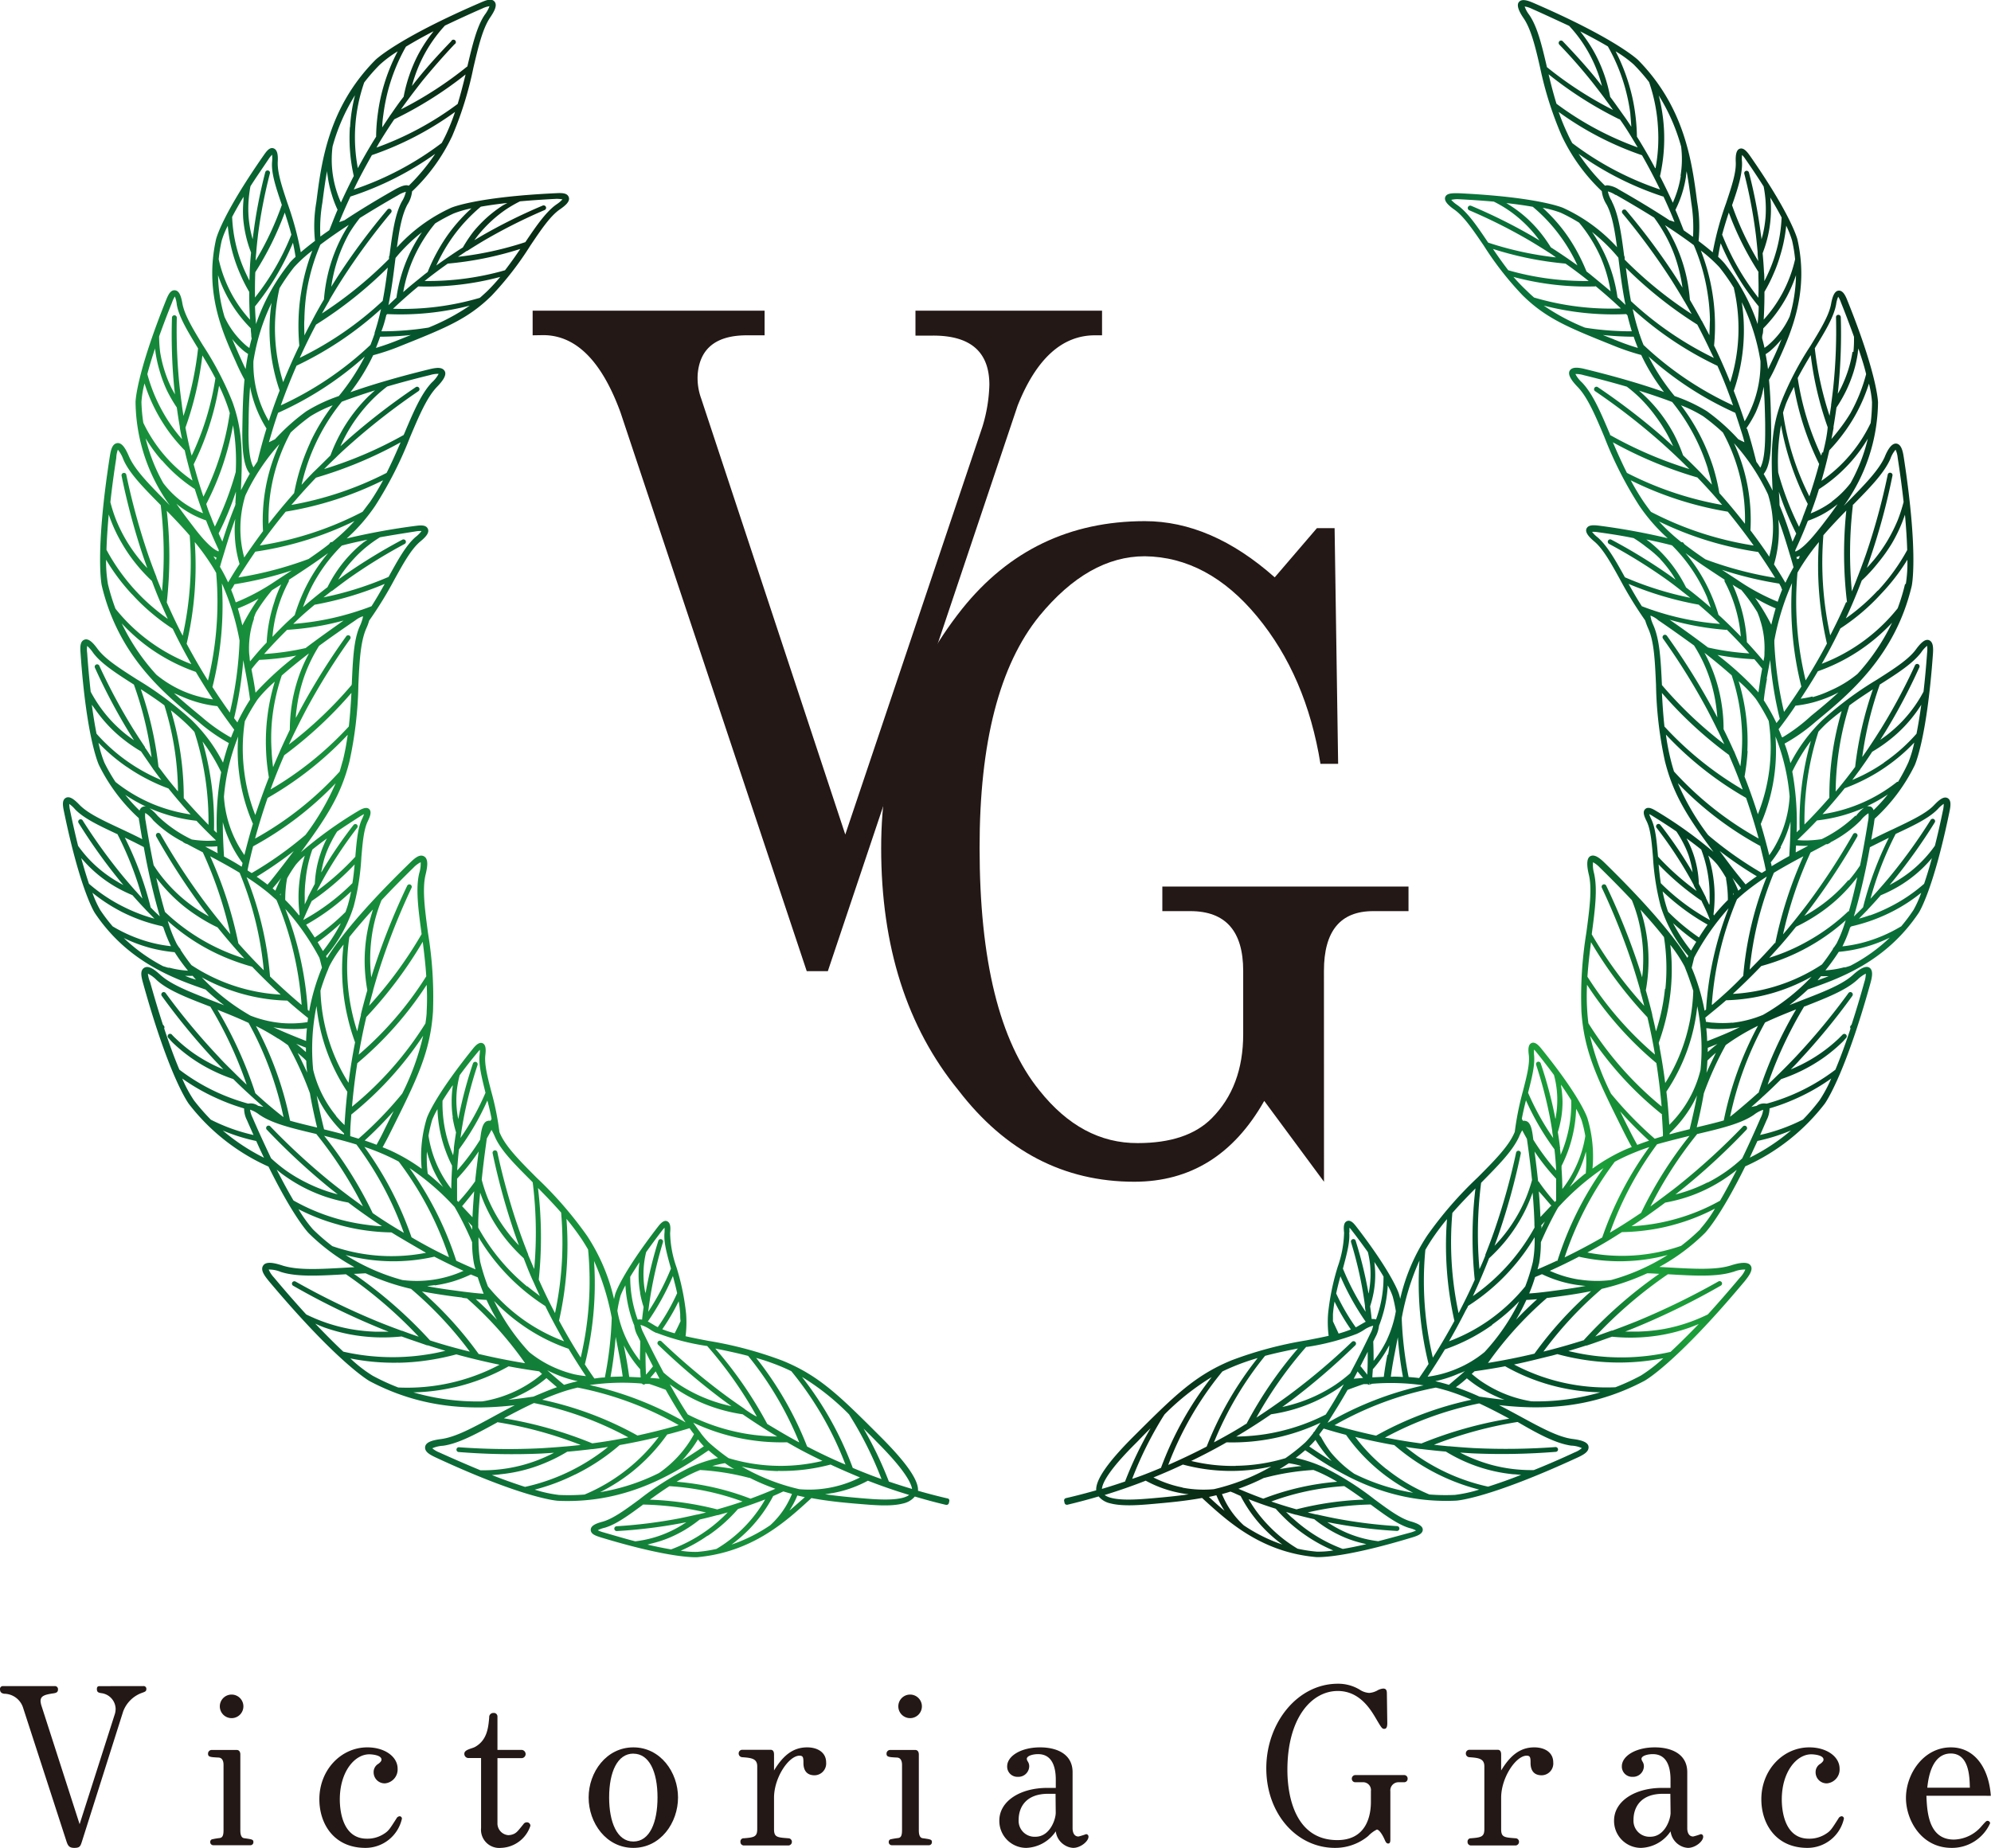 <svg id="レイヤー_1" data-name="レイヤー 1" xmlns="http://www.w3.org/2000/svg" xmlns:xlink="http://www.w3.org/1999/xlink" viewBox="0 0 337.84 313.63"><defs><style>.cls-1{fill:#231815;}.cls-2{fill:url(#Green_01);}.cls-3{fill:url(#Green_01-2);}</style><linearGradient id="Green_01" x1="391.7" y1="-16.36" x2="-43.23" y2="215.21" gradientUnits="userSpaceOnUse"><stop offset="0.01" stop-color="#082e16"/><stop offset="0.08" stop-color="#1f9d3a"/><stop offset="0.14" stop-color="#054f2b"/><stop offset="0.19" stop-color="#063118"/><stop offset="0.25" stop-color="#054525"/><stop offset="0.3" stop-color="#0a743a"/><stop offset="0.34" stop-color="#004224"/><stop offset="0.42" stop-color="#1ca03a"/><stop offset="0.46" stop-color="#024e2a"/><stop offset="0.54" stop-color="#066736"/><stop offset="0.59" stop-color="#0a2913"/><stop offset="0.65" stop-color="#04582f"/><stop offset="0.74" stop-color="#18913b"/><stop offset="0.82" stop-color="#0b6836"/><stop offset="0.87" stop-color="#014224"/><stop offset="0.93" stop-color="#23963a"/><stop offset="1" stop-color="#123319"/></linearGradient><linearGradient id="Green_01-2" x1="421.37" y1="39.38" x2="-13.55" y2="270.95" xlink:href="#Green_01"/></defs><path class="cls-1" d="M24.31,286.17a.46.46,0,0,1,.52.52c0,.41-.26.45-.93.7a5.35,5.35,0,0,0-3,3.08l-7,22.09c-.26.81-.37,1.07-1.3,1.07s-1.11-.45-1.37-1.26L3.89,289.76A3.4,3.4,0,0,0,.7,287.47c-.44-.08-.7-.26-.7-.78a.48.48,0,0,1,.48-.52H9.29a.52.52,0,0,1,.55.56c0,.48-.29.59-.7.66-1.59.23-2.26.45-2.26,1.34a3.47,3.47,0,0,0,.19.88l6.44,20,6-18.77a3.22,3.22,0,0,0,.11-.81,2.75,2.75,0,0,0-2.41-2.66c-.55-.08-.77-.19-.77-.71,0-.33.14-.48.44-.48Z"/><path class="cls-1" d="M42.52,313.18H36.19a.53.53,0,0,1-.52-.55.48.48,0,0,1,.26-.44,11.63,11.63,0,0,1,1.34-.23c.55-.07.66-.55.66-1.4v-11c0-.22,0-1.22-.85-1.26-1.44-.07-1.78-.11-1.78-.66a.62.62,0,0,1,.6-.63h4.25c.41,0,.63.29.63.77v12.81c0,.37,0,1.33.67,1.4,1.37.19,1.55.23,1.55.67A.51.51,0,0,1,42.52,313.18ZM39.3,291.61a2,2,0,1,1,2-2A2,2,0,0,1,39.3,291.61Z"/><path class="cls-1" d="M62,313.63c-5.33,0-7.81-4.07-7.81-8.25,0-5,3.7-8.81,8.14-8.81,2.92,0,5.14,1.55,5.14,3.63a2.37,2.37,0,0,1-2.14,2.48,1.87,1.87,0,0,1-1.93-1.85,1.62,1.62,0,0,1,.82-1.48c.48-.37.51-.56.51-.71,0-.74-1.55-.89-2.07-.89-2.52,0-5,3-5,7.66,0,1.41.26,6.66,4.58,6.66a5.12,5.12,0,0,0,2.71-.7c1-.59,1.14-.89,2.33-2.74a.67.67,0,0,1,.55-.37.41.41,0,0,1,.37.41A6.33,6.33,0,0,1,62,313.63Z"/><path class="cls-1" d="M85,313.63a3.09,3.09,0,0,1-3.37-3.37V298.38H79.45a.7.7,0,0,1-.66-.74c0-.7,1.29-.85,1.81-1.14,2.07-1.15,2.26-3.3,2.41-5a.7.7,0,0,1,.74-.77.6.6,0,0,1,.66.59V297h4.11a.72.72,0,0,1,.67.7.7.7,0,0,1-.67.7H84.41v11a2,2,0,0,0,1.82,2.07,2.38,2.38,0,0,0,1.07-.26c.44-.26.55-.41,1.51-1.59a.68.68,0,0,1,.56-.33.59.59,0,0,1,.63.59A5.44,5.44,0,0,1,85,313.63Z"/><path class="cls-1" d="M107.47,313.63c-4.63,0-7.59-4.26-7.59-8.55s3-8.51,7.59-8.51,7.58,4.22,7.58,8.51S112.09,313.63,107.47,313.63Zm0-16c-2.7,0-4.11,3.11-4.11,7.44,0,4.11,1.3,7.48,4.11,7.48s4.1-3.3,4.1-7.48C111.57,300.71,110.17,297.64,107.47,297.64Z"/><path class="cls-1" d="M138.22,301.31c-1.15,0-1.85-.63-1.89-2,0-.92,0-1.33-.66-1.33-1.82,0-4.33,3.7-4.33,7.14v5.33c0,1.37.52,1.41,2.44,1.55a.6.6,0,0,1,.59.6.61.61,0,0,1-.59.62h-7.55a.58.58,0,0,1-.59-.62.54.54,0,0,1,.59-.6c1.74-.14,2.26-.26,2.26-1.55V299.79c0-1.33-1-1.44-2.55-1.55a.63.63,0,0,1-.6-.63.61.61,0,0,1,.6-.63h4.81c.48,0,.59.4.59.81v2.7c1.37-2.25,3-3.92,5.62-3.92,1.7,0,3.22.81,3.22,2.55A2,2,0,0,1,138.22,301.31Z"/><path class="cls-1" d="M157.65,313.18h-6.33a.53.53,0,0,1-.52-.55.48.48,0,0,1,.26-.44,11.63,11.63,0,0,1,1.34-.23c.55-.07.66-.55.66-1.4v-11c0-.22,0-1.22-.85-1.26-1.44-.07-1.78-.11-1.78-.66a.62.62,0,0,1,.6-.63h4.25c.41,0,.63.29.63.77v12.81c0,.37,0,1.33.67,1.4,1.37.19,1.55.23,1.55.67A.51.51,0,0,1,157.65,313.18Zm-3.22-21.57a2,2,0,1,1,2-2A2,2,0,0,1,154.43,291.61Z"/><path class="cls-1" d="M182.11,313.63a3,3,0,0,1-1.48-.48,3.17,3.17,0,0,1-1.48-2.33,6.29,6.29,0,0,1-5,2.81,4.57,4.57,0,0,1-4.58-4.63c0-3.29,3.51-5.55,8.14-5.55h1.44v-1.4c0-1.89-.48-4.33-3-4.33-.92,0-1.92.29-1.92.81a1,1,0,0,0,.15.41,1.47,1.47,0,0,1,.26.89,1.83,1.83,0,0,1-1.93,1.74,1.73,1.73,0,0,1-1.81-1.78c0-1.74,2.33-3.22,5.59-3.22,2.81,0,5.51,1.11,5.51,4.22v9.51c0,.81.33,1.4,1,1.4a11.31,11.31,0,0,0,1.29-.4.41.41,0,0,1,.41.4C184.74,312.48,183.37,313.63,182.11,313.63Zm-3-9.18h-1.26c-3.81,0-5,2.33-5,4.41a2.7,2.7,0,0,0,2.85,2.88c2.44,0,3.44-2.92,3.44-4.07Z"/><path class="cls-1" d="M235.4,292.43c0,.7-.15,1-.52,1s-.48-.19-1.44-1.82S230.63,287,227,287c-4.44,0-8.55,4.56-8.55,13.4,0,4.62,1.41,11.91,8.47,11.91,5.07,0,5.7-4.36,5.7-6.47V304a1.33,1.33,0,0,0-1.4-1.51H230a.59.59,0,0,1-.62-.59.61.61,0,0,1,.62-.63h8.26a.59.59,0,0,1,.59.63.58.58,0,0,1-.59.59h-.89a1.39,1.39,0,0,0-1.45,1.55v8.18c0,.48-.11.67-.37.67s-.4-.19-.62-.71c-.48-1.07-1-1.66-1.3-1.66a5.28,5.28,0,0,0-1.48,1.11,8.79,8.79,0,0,1-5.62,2c-6.52,0-11.66-5.81-11.66-13.51s5.29-14.35,12.14-14.35a7.08,7.08,0,0,1,3.7,1,3.24,3.24,0,0,0,1.63.56,3.36,3.36,0,0,0,1.36-.41,2.4,2.4,0,0,1,1-.33c.41,0,.63.18.63.81Z"/><path class="cls-1" d="M261.6,301.31c-1.15,0-1.85-.63-1.89-2,0-.92,0-1.33-.66-1.33-1.81,0-4.33,3.7-4.33,7.14v5.33c0,1.37.52,1.41,2.44,1.55a.59.59,0,0,1,.59.6.61.61,0,0,1-.59.62h-7.55a.58.58,0,0,1-.59-.62.55.55,0,0,1,.59-.6c1.74-.14,2.26-.26,2.26-1.55V299.79c0-1.33-1-1.44-2.55-1.55a.62.62,0,0,1-.59-.63.61.61,0,0,1,.59-.63h4.81c.48,0,.59.4.59.81v2.7c1.37-2.25,3-3.92,5.62-3.92,1.71,0,3.22.81,3.22,2.55A2,2,0,0,1,261.6,301.31Z"/><path class="cls-1" d="M286.43,313.63a3,3,0,0,1-1.48-.48,3.21,3.21,0,0,1-1.48-2.33,6.26,6.26,0,0,1-5,2.81,4.57,4.57,0,0,1-4.59-4.63c0-3.29,3.52-5.55,8.14-5.55h1.44v-1.4c0-1.89-.48-4.33-3-4.33-.93,0-1.93.29-1.93.81a1.22,1.22,0,0,0,.15.41,1.47,1.47,0,0,1,.26.89,1.83,1.83,0,0,1-1.92,1.74,1.74,1.74,0,0,1-1.82-1.78c0-1.74,2.33-3.22,5.59-3.22,2.81,0,5.51,1.11,5.51,4.22v9.51c0,.81.34,1.4,1,1.4a10.71,10.71,0,0,0,1.29-.4.4.4,0,0,1,.41.4C289.06,312.48,287.69,313.63,286.43,313.63Zm-3-9.18h-1.25c-3.82,0-5,2.33-5,4.41a2.71,2.71,0,0,0,2.85,2.88c2.44,0,3.44-2.92,3.44-4.07Z"/><path class="cls-1" d="M306.68,313.63c-5.33,0-7.81-4.07-7.81-8.25,0-5,3.7-8.81,8.14-8.81,2.92,0,5.14,1.55,5.14,3.63a2.37,2.37,0,0,1-2.14,2.48,1.87,1.87,0,0,1-1.93-1.85,1.62,1.62,0,0,1,.82-1.48c.48-.37.52-.56.52-.71,0-.74-1.56-.89-2.08-.89-2.51,0-5,3-5,7.66,0,1.41.26,6.66,4.59,6.66a5.11,5.11,0,0,0,2.7-.7c1-.59,1.14-.89,2.33-2.74a.67.67,0,0,1,.55-.37.4.4,0,0,1,.37.41A6.33,6.33,0,0,1,306.68,313.63Z"/><path class="cls-1" d="M326.88,304.79c.11,2.7.34,7.43,4.67,7.43a6.35,6.35,0,0,0,4.7-2.29c.73-.82.81-.89,1-.89a.44.44,0,0,1,.44.41,7.08,7.08,0,0,1-6.54,4.18c-5.15,0-7.74-4.74-7.74-8.47,0-4.11,3-8.59,7.62-8.59,4,0,6.44,3.44,6.78,8.22Zm4.15-7.18c-3.3,0-3.85,4.33-4,5.81h7.22C334.21,301.6,334.14,297.61,331,297.61Z"/><path class="cls-2" d="M160.91,254.35c-1.7-.39-3.43-.84-5.14-1.33.12-1.75-1.93-4.73-6.26-9.07-6.94-6.94-10.42-10.43-16.7-13a65.69,65.69,0,0,0-12.65-3.38c-1.28-.25-2.61-.5-3.83-.78a18.47,18.47,0,0,0,.09-3.8,40.42,40.42,0,0,0-1.64-7.93,18.31,18.31,0,0,1-1.07-5.79c.09-.89.09-1.74-.52-2s-1.23.53-1.55.94c-6.21,8.05-7.21,11.3-7.25,11.44s-.14.54-.2.83a32.9,32.9,0,0,0-4.56-10.71,65.31,65.31,0,0,0-8.57-9.88c-2.78-2.79-5.18-5.19-6.18-7.44l-.13-.3a48.32,48.32,0,0,0-1.4-6.94c-.63-2.44-1.17-4.55-1-6.1.11-.92.13-1.81-.49-2.06s-1.28.53-1.62.95c-6.78,8.43-7.82,11.79-7.83,11.82a22.3,22.3,0,0,0-.86,8.55,31,31,0,0,0-5.25-3.08c-.46-.21-.92-.39-1.38-.57h0c.48-.86.92-1.7,1.35-2.57,4.48-9,6.73-13.51,7.2-20.45a66.76,66.76,0,0,0-.85-13.38c-.53-4-1-7.44-.4-9.9.31-1.27.52-2.63-.26-3.07s-1.61.32-2.46,1.15c-9.26,9-12.82,14.11-14,16.1l-.18-.32a23.87,23.87,0,0,0,4.7-8.47,41,41,0,0,0,1.3-8.35c.22-2.5.4-4.66,1.08-6.06.41-.84.71-1.67.22-2.1s-1.39.07-1.85.35a69.46,69.46,0,0,0-9.72,7c4.41-6,6.8-9.7,8.24-15.39a65.81,65.81,0,0,0,1.52-13c.18-3.92.34-7.31,1.33-9.57a9,9,0,0,0,.5-1.35,65.53,65.53,0,0,0,4.26-6.93c1.54-2.79,2.87-5.2,4.39-6.48.87-.72,1.63-1.48,1.31-2.18s-1.24-.61-2.2-.48a112.66,112.66,0,0,0-11.57,2.12,30.22,30.22,0,0,0,4.82-5.52,65.6,65.6,0,0,0,5.93-11.68c1.53-3.62,2.85-6.74,4.56-8.52.89-.92,1.75-2,1.3-2.72s-1.51-.54-2.65-.26c-5.15,1.26-9.63,2.57-13.33,3.88a33.67,33.67,0,0,0,3.86-6.28,38.26,38.26,0,0,0,4.85-1.65c7.49-3,11.25-4.52,15.24-8.45A54.35,54.35,0,0,0,90,41.67c1.8-2.67,3.36-5,5-6.13.94-.65,1.77-1.35,1.51-2.08s-1.18-.72-2.16-.67c-13.68.64-17.8,2.47-17.84,2.49A28.17,28.17,0,0,0,67.35,42c.4-3.05.85-5.53,1.78-7.28a5,5,0,0,0,.79-2.23,31.26,31.26,0,0,0,6.81-9.4,60.31,60.31,0,0,0,3.59-11.56C81.15,8,81.87,4.92,83.15,3c.68-1,1.3-2.08.77-2.72S82.43.05,81.43.49c-14.12,6.11-17.72,9.67-17.75,9.7-8,8.11-9.14,17.34-10,24.09a23.88,23.88,0,0,0-.23,6.6c-.9.68-1.71,1.33-2.41,1.93a54.61,54.61,0,0,0-2.27-8.35c-.92-2.77-1.72-5.16-1.64-7,.05-1,0-2-.68-2.27s-1.21.45-1.73,1.2c-7.05,10.12-8,14-8.06,14.22-2,9,1.09,15.81,3.36,20.81a32.5,32.5,0,0,0,1.47,3c-.26,2.65-.31,5.15-.35,7.36s-.11,5.31.58,7.34a4.19,4.19,0,0,0,.67,1.28c-.53.91-1,1.84-1.51,2.81.29-6.35.28-10.25-1.44-15a54.22,54.22,0,0,0-5-9.59c-1.68-2.75-3.13-5.13-3.49-7.11-.2-1.13-.49-2.17-1.26-2.24s-1.15.77-1.52,1.69C23.08,63.65,23,68.17,23,68.22a30.45,30.45,0,0,0,5.81,17.55L28,84.93c-2.76-2.8-5.14-5.22-6.12-7.48-.51-1.18-1.14-2.37-2-2.24s-1.08,1.19-1.26,2.34C16.07,94,17.26,99.35,17.27,99.4c2.85,12,10.62,18.36,16.29,23a30,30,0,0,0,5.28,3.72c-.37,1.08-.69,2.18-1,3.32a27.55,27.55,0,0,0-5.38-7.28,57.68,57.68,0,0,0-9.24-6.86c-2.9-1.85-5.41-3.45-6.68-5.19-.68-.92-1.47-1.83-2.22-1.54s-.73,1.26-.65,2.3c1,14.55,3.1,18.93,3.13,19a30.26,30.26,0,0,0,6.76,9c0,.21.05.44.09.65.16,1,.32,2,.49,2.91-1.35-.69-2.67-1.31-3.82-1.85-2.93-1.37-5.46-2.55-6.85-4-.79-.82-1.62-1.53-2.29-1.17s-.54,1.28-.34,2.25c2.78,13.5,5.22,17.25,5.25,17.29,5.6,8.38,13.51,11.17,18.79,13a35.62,35.62,0,0,0,3.16,2.67l-2.16-.84c-3.66-1.42-6.82-2.65-8.65-4.3-.94-.87-2-1.69-2.76-1.22s-.49,1.53-.18,2.65c4.49,16.16,7.74,20.43,7.77,20.47A35.14,35.14,0,0,0,45.56,198c4.37,8.84,6.82,11.3,6.84,11.32a34.74,34.74,0,0,0,7.74,5.75l-1.6.09c-4.31.25-8,.46-10.61-.37-1.33-.43-2.76-.77-3.27,0s.21,1.72,1,2.69c11.77,14,17,16.88,17,16.9,9,4.78,17.44,4.94,24.69,4.12-1.21.62-2.41,1.26-3.61,1.92-3.46,1.88-6.44,3.5-8.88,3.82-1.28.17-2.6.45-2.72,1.32s.86,1.37,1.91,1.86c15.09,7,20.58,7.3,20.64,7.3,12,.55,20.43-5.07,25.54-8.56.52.45,1.06.89,1.61,1.3a23.29,23.29,0,0,0-4.91,1.66,49.49,49.49,0,0,0-8.43,5.36c-2.4,1.77-4.47,3.29-6.26,3.79-1,.27-2,.63-2,1.37s.81,1,1.7,1.29c10.29,3.12,14.84,3.37,16,3.37h.33c9.35-.85,15-6,19.17-9.81l.24-.23c3,.56,5.88.81,8.19,1s5.28.47,7.36-.08a3.6,3.6,0,0,0,2-1.18c1.76.52,3.53,1,5.28,1.41a.47.47,0,0,0,.31-.05.42.42,0,0,0,.19-.26l.07-.32a.36.36,0,0,0-.05-.3A.43.43,0,0,0,160.91,254.35ZM47.66,215.88c2.71.87,6.52.65,10.94.4h.11a75.53,75.53,0,0,1,12.34,10.59c-.92-.31-1.85-.64-2.79-1l-.07,0c-1.43-.52-2.84-1.06-4.19-1.61a125.35,125.35,0,0,1-13.85-6.75h0a.41.41,0,0,0-.41.71h0a123.71,123.71,0,0,0,13.91,6.87c.75.32,1.52.63,2.3.93-.74,0-1.48,0-2.22,0a30.42,30.42,0,0,1-4.29-.45,28.63,28.63,0,0,1-4.18-1.1,28.18,28.18,0,0,1-3.3-1.38c-1.75-1.91-3.58-4-5.46-6.25a4.78,4.78,0,0,1-.91-1.37A5.15,5.15,0,0,1,47.66,215.88ZM25.1,165.25a5.62,5.62,0,0,1,1.49,1.1c1.93,1.75,5.18,3,9,4.47l.08,0a68.55,68.55,0,0,1,6.19,13.28c-.61-.57-1.22-1.16-1.82-1.75l-.07-.07c-1-1-2-1.95-2.86-2.91a112.26,112.26,0,0,1-9-10.82.4.4,0,0,0-.57-.09.41.41,0,0,0-.09.57h0a114,114,0,0,0,9,10.95l1.45,1.52c-.57-.23-1.14-.49-1.69-.76a26.63,26.63,0,0,1-3.39-2,25.35,25.35,0,0,1-3-2.48c-.17-.15-.33-.32-.49-.48l-.18-.2a.42.42,0,0,0-.58,0,.41.41,0,0,0,0,.58,3.58,3.58,0,0,1,.26.29c.13.15.26.3.4.44a27.49,27.49,0,0,0,3.13,2.6,27,27,0,0,0,3.48,2.09,27.94,27.94,0,0,0,3.74,1.56c1,1,2,1.94,3,2.84a.32.32,0,0,0,.12.11c.65.6,1.32,1.2,2,1.78l-.9-.19a2.15,2.15,0,0,0-1.61-.38l-.12,0a35.61,35.61,0,0,1-4.22-1.46,33.94,33.94,0,0,1-7.41-4.29c-.85-2-1.71-4.36-2.58-7a.41.41,0,0,0-.05-.45h0l-.06-.07-.11-.13c-.73-2.24-1.46-4.67-2.17-7.23A4.59,4.59,0,0,1,25.1,165.25ZM47.82,34.78v0a50.9,50.9,0,0,1-4.44,9.45c0-.49.07-1,.11-1.47a.13.13,0,0,0,0-.06c.08-1,.19-2,.31-3a84.34,84.34,0,0,1,2-10.27.4.4,0,0,0-.29-.49.41.41,0,0,0-.5.29A83.84,83.84,0,0,0,43,39.6c-.05.35-.09.69-.13,1-.08-.27-.15-.55-.22-.83a19.17,19.17,0,0,1-.46-2.88,18.81,18.81,0,0,1,0-2.91,20,20,0,0,1,.31-2.37c.94-1.48,2-3,3.11-4.66a4,4,0,0,1,.56-.69,6.06,6.06,0,0,1,0,1.19C46,29.44,46.86,31.91,47.82,34.78Zm47.62-.94a5.4,5.4,0,0,1-1.07.89C92.61,36,91,38.34,89.14,41.1l0,0a56.6,56.6,0,0,1-11.43,2.49c.49-.33,1-.66,1.48-1l.08,0c.94-.6,1.89-1.19,2.85-1.76a92.49,92.49,0,0,1,10.29-5.18.41.41,0,0,0,.22-.54.42.42,0,0,0-.54-.22h0a93.52,93.52,0,0,0-10.42,5.17l-1.17.7c.22-.32.46-.62.7-.93a23.39,23.39,0,0,1,2.21-2.34,21.45,21.45,0,0,1,2.53-2,22.23,22.23,0,0,1,2.3-1.32c1.91-.17,4-.31,6.17-.42A5.22,5.22,0,0,1,95.44,33.84ZM63.79,59.05c.24-.6.48-1.22.71-1.9a52.17,52.17,0,0,0,5.22-.29l-2,.8C66.27,58.25,64.94,58.71,63.79,59.05Zm7.59,87.29a5.54,5.54,0,0,1-.25,1.89c-.62,2.59-.15,6.13.4,10.23v.1a70.52,70.52,0,0,1-8.9,12.14c.21-.85.44-1.7.68-2.56l0-.07c.39-1.38.79-2.73,1.2-4a116,116,0,0,1,5.31-13.36.41.41,0,1,0-.74-.35h0a116.52,116.52,0,0,0-5.42,13.44c-.23.69-.45,1.39-.66,2.09-.08-.65-.13-1.29-.16-1.94a27,27,0,0,1,.12-4,25.82,25.82,0,0,1,.72-4,26.2,26.2,0,0,1,1.06-3.17c1.64-1.75,3.47-3.61,5.42-5.52A4.57,4.57,0,0,1,71.38,146.34Zm10,32.7c-.19,1.68.37,3.85,1,6.43a43.6,43.6,0,0,1-4.25,7.68l.15-1a.13.13,0,0,0,0-.06c.14-.87.29-1.73.45-2.59a71.29,71.29,0,0,1,2.3-8.74.41.41,0,0,0-.78-.26,73,73,0,0,0-2.37,8.83l-.12.62-.09-.46a16.61,16.61,0,0,1-.08-5,19.39,19.39,0,0,1,.41-2c.9-1.22,1.89-2.51,3-3.83a4,4,0,0,1,.43-.48A5.73,5.73,0,0,1,81.38,179Zm32.47,36.27a42.46,42.46,0,0,1-3.86,7.34l.12-.93h0c.11-.84.24-1.67.38-2.5a70.83,70.83,0,0,1,2-8.38h0a.41.41,0,0,0-.27-.51.4.4,0,0,0-.51.26h0a69.76,69.76,0,0,0-2.09,8.47l-.09.5c0-.11,0-.23-.07-.34a14.81,14.81,0,0,1-.26-2.38,16,16,0,0,1,.09-2.39,15.1,15.1,0,0,1,.35-1.93c.83-1.18,1.75-2.42,2.74-3.71a5.79,5.79,0,0,1,.38-.44,7,7,0,0,1,0,.83C112.59,210.81,113.17,212.86,113.85,215.31Zm34.91,29.4c4.92,4.92,5.87,7.09,6,8-1.34-.4-2.66-.82-3.93-1.25a63.25,63.25,0,0,0-4.3-9C147.2,243.14,148,243.9,148.76,244.71Zm-119-110.92c-1-1.15-1.92-2.39-2.87-3.66a60.94,60.94,0,0,0-3-13.16c1.36.88,2.69,1.76,4,2.74a50,50,0,0,1,2.31,14.61C30.05,134.15,29.91,134,29.76,133.79ZM16.11,120.34a24.39,24.39,0,0,0,2.25,2.78A22.48,22.48,0,0,0,21,125.53a25.21,25.21,0,0,0,2.93,2c.68,1,1.38,2,2.06,3a.27.27,0,0,0,.09.12c.42.59.86,1.17,1.3,1.75-.68-.29-1.35-.59-2-.92a30.13,30.13,0,0,1-9-6.95c-.29-1.47-.56-3.12-.8-4.92Zm24.45,10.78a31.2,31.2,0,0,0,2.36,8.7c-.53,1.74-1,3.52-1.45,5.3-.4-.57-.76-1.16-1.09-1.74A19.23,19.23,0,0,1,38,135.21,35.45,35.45,0,0,1,40.42,125,30.72,30.72,0,0,0,40.56,131.12ZM23,95.6a28.87,28.87,0,0,0,2.77,3c.5,1.32,1,2.61,1.54,3.83a.31.31,0,0,0,.06.13c.36.83.73,1.66,1.1,2.48-.75-.53-1.47-1.08-2.16-1.66a32.43,32.43,0,0,1-3.24-3.06,34,34,0,0,1-5-7c.05-1.78.18-3.78.38-6,.14.42.3.84.46,1.25a25.68,25.68,0,0,0,1.78,3.65A26.54,26.54,0,0,0,23,95.6ZM33.05,92a38.65,38.65,0,0,1,2.57,3.49c.38.57.73,1.15,1.06,1.74a56.13,56.13,0,0,1-1.39,18.28c-1.26-2-2.48-4.12-3.62-6.25A58.24,58.24,0,0,0,33.05,92ZM35,85.54a47.22,47.22,0,0,0,4.54-13.36A35.83,35.83,0,0,1,40,80.11a52,52,0,0,1-3.54,9.27c-.21-.51-.42-1-.62-1.55C35.51,87.07,35.23,86.31,35,85.54Zm5,0,.07.07h0l-.15-.07,0,.09h0v.12c-.9,2.19-1.6,4.29-2.19,6.17-.22-.46-.43-.92-.63-1.39a51.08,51.08,0,0,0,2.93-7.09c0,.66-.06,1.34-.09,2ZM28.33,66.28A24.49,24.49,0,0,0,30,69.16c.16,1.15.33,2.27.52,3.33a.68.68,0,0,0,0,.14c.11.64.24,1.28.37,1.91-.44-.49-.85-1-1.24-1.52a26.07,26.07,0,0,1-2-3.06A27.68,27.68,0,0,1,25,63.49c.35-1.33.79-2.79,1.31-4.36,0,.25.06.51.09.76a22.48,22.48,0,0,0,.75,3.27A22.19,22.19,0,0,0,28.33,66.28Zm3,10.1.15.67c.36,1.51.76,3,1.19,4.52a24.94,24.94,0,0,1-8.35-9.81A27.81,27.81,0,0,1,24,68.22a18,18,0,0,1,.52-3.15,28.68,28.68,0,0,0,2.3,5.33,29.54,29.54,0,0,0,2.05,3.17A31.72,31.72,0,0,0,31.28,76.38Zm-3.83,1.77A26,26,0,0,0,33.05,83c.43,1.37.9,2.75,1.4,4.11a14.67,14.67,0,0,1-1.39-.63,15.6,15.6,0,0,1-2.21-1.36A15.86,15.86,0,0,1,27.71,82a29.48,29.48,0,0,1-3-7.61A26.41,26.41,0,0,0,27.45,78.15Zm2.84,7.69a16.63,16.63,0,0,0,2.32,1.49,17.19,17.19,0,0,0,2.31,1c.61,1.59,1.32,3.25,2.16,5.05l-.06.21c-1.53-.6-3.48-3.17-4.45-4.45-.86-1.12-1.78-2.33-2.69-3.65ZM40,92.72a20.77,20.77,0,0,0,.65,3c-.61.91-1.22,1.9-1.94,3.12-.42-.9-.87-1.76-1.38-2.63.22-.82.46-1.6.67-2.27.55-1.83,1.15-3.8,1.92-5.86q-.06.65-.09,1.29A21.66,21.66,0,0,0,40,92.72ZM41.26,37a21,21,0,0,0,.46,3,20.77,20.77,0,0,0,.88,2.87c-.1,1-.17,2-.22,3a.57.57,0,0,0,0,.13l-.06,1.62c-.25-.49-.49-1-.71-1.47a24.88,24.88,0,0,1-2.22-9.33c.55-1.06,1.2-2.2,1.93-3.42,0,.17,0,.34,0,.51A20.57,20.57,0,0,0,41.26,37Zm23-12.63c.81-1.35,1.7-2.74,2.64-4.12A65.07,65.07,0,0,0,79,12.64c-.41,1.67-.83,3.32-1.34,5a53.15,53.15,0,0,1-13.78,7.41ZM72.91,6.16a25.94,25.94,0,0,0-2,3.19,26,26,0,0,0-2.42,7.07c-.79,1-1.53,2.08-2.22,3.08a.27.27,0,0,0-.09.12q-.67,1-1.32,2c0-.81.11-1.6.22-2.39a32.43,32.43,0,0,1,.8-4,31.44,31.44,0,0,1,3-7.31Q71,6.63,73.57,5.3Zm-27.49,144c-.61-.47-1.24-.93-1.87-1.36a66.64,66.64,0,0,0,6.29-4.35L47.9,147C47,148.15,46.23,149.17,45.42,150.11Zm12.38,6.6a28.94,28.94,0,0,1-3,4.66c-.31-.52-.6-1-.9-1.51A39.83,39.83,0,0,0,57.8,156.71Zm19,32.91a19.72,19.72,0,0,0,.58,2.52c-.13.87-.26,1.73-.36,2.59a.69.69,0,0,0,0,.13c0,.39-.09.79-.13,1.18-.16-.37-.3-.74-.44-1.11a22.61,22.61,0,0,1-.82-2.74,22.32,22.32,0,0,1-.54-5.42c.5-.82,1.08-1.69,1.73-2.63l0,.21a16.61,16.61,0,0,0-.18,2.63A16.87,16.87,0,0,0,76.83,189.62Zm24,24.35a42.23,42.23,0,0,1,3,9.64,61.14,61.14,0,0,1-1.17,10.13c-.58,0-1.18.1-1.77.18q-.83-1.18-1.62-2.4A56.91,56.91,0,0,0,100.8,214Zm7.81,5.41a17.19,17.19,0,0,0,.6,2.4c-.1.72-.19,1.43-.26,2.15a1.44,1.44,0,0,0-.74,0,20.88,20.88,0,0,1-1.27-7.28c.45-.76,1-1.58,1.55-2.46,0,0,0,.08,0,.11a16.38,16.38,0,0,0,.13,5Zm-34.84-1.27a20.3,20.3,0,0,0,3.25-.72,21.61,21.61,0,0,0,2.87-1.13l1.18.49c.3.95.64,1.88,1,2.78-1.18-.07-2.37-.22-3.5-.36-1.89-.25-3.93-.51-6.09-.92C72.92,218.22,73.34,218.17,73.77,218.11Zm6.35-10.06c0,.22,0,.43,0,.63q-.35-.72-.69-1.38Zm.34-5.85c-.13,1.52-.23,3-.29,4.35l-1.76-1.88C79.13,203.87,79.82,203,80.46,202.2Zm9,16.11a34.24,34.24,0,0,1-8.31-10l0-.43a.37.37,0,0,0,0-.18c0-1.64.16-3.43.32-5.34.15.42.3.84.47,1.24a26.77,26.77,0,0,0,1.8,3.64,27.78,27.78,0,0,0,2.34,3.33,29.8,29.8,0,0,0,2.78,2.93c.52,1.33,1,2.61,1.57,3.82a.38.38,0,0,0,.06.13c.36.82.74,1.65,1.12,2.47C90.9,219.42,90.17,218.88,89.48,218.31Zm-11,1.91.79.1a61.7,61.7,0,0,1,9.85,11c-2.61-.42-5.25-.95-7.88-1.57a63.69,63.69,0,0,0-9.63-10.61C74.1,219.65,76.47,220,78.44,220.22Zm4.12.41A37.32,37.32,0,0,0,84.33,224q-1.72-1.81-3.6-3.51C81.34,220.55,82,220.6,82.56,220.63ZM94,233.11a20.5,20.5,0,0,0,3.14,1.1q.45.12.9.21c-.78.18-1.55.38-2.33.62-.89-.75-1.86-1.57-2.86-2.48C93.22,232.76,93.6,232.94,94,233.11Zm3.39.13a19.75,19.75,0,0,1-3-1,18.9,18.9,0,0,1-4.61-2.77,35.61,35.61,0,0,1-5.94-8.67,31.78,31.78,0,0,0,4.64,4,31.31,31.31,0,0,0,8,4.12c.93,1.56,1.92,3.12,2.94,4.64A18.49,18.49,0,0,1,97.38,233.24ZM89,224.12a31,31,0,0,1-6.21-5.79,34.3,34.3,0,0,1-1.3-4.14,23.2,23.2,0,0,1-.29-4.21,35.24,35.24,0,0,0,11.33,11.69l.38.78c.89,1.76,1.83,3.5,2.81,5.2A30.33,30.33,0,0,1,89,224.12ZM80.62,200.5A34.87,34.87,0,0,1,77.78,204l-.22-.23c0-1.37,0-2.59,0-3.72a36.11,36.11,0,0,0,3.66-4.62C81,197.24,80.78,198.94,80.62,200.5Zm17.37,35a56.41,56.41,0,0,1,17.18,6.38c-2.29.66-4.64,1.25-7,1.76A58.22,58.22,0,0,0,92,237.57,41.75,41.75,0,0,1,96,236.05C96.67,235.85,97.32,235.67,98,235.51Zm33.9,8.31c-.91,0-1.82-.06-2.71-.14a32.29,32.29,0,0,1-4.42-.69,33.76,33.76,0,0,1-8.05-2.91c-1-1.5-2-3.21-3.06-5.12.36.27.72.53,1.09.78a26.84,26.84,0,0,0,3.53,2,27.9,27.9,0,0,0,7.75,2.31c1.16.8,2.32,1.57,3.44,2.28a.41.41,0,0,0,.13.08C130.34,242.89,131.12,243.36,131.89,243.82Zm-22.35-14.39c.43.87.86,1.7,1.26,2.48-.41.51-.8,1-1.19,1.41C109.55,232,109.53,230.73,109.54,229.43Zm.79,4.44c.31-.35.62-.72.93-1.1l.65,1.23ZM109.2,235a.36.36,0,0,0,.29-.12l.66,0c.91.3,1.83.63,2.81,1,1.18,2.1,2.31,3.95,3.37,5.54a56.88,56.88,0,0,0-16.28-6.34,38.78,38.78,0,0,1,8.85-.26A.77.77,0,0,0,109.2,235Zm25.58,9.36c-1.5-.82-3-1.72-4.59-2.68a70,70,0,0,0-8.82-12.8c1.86.37,3.7.76,5.58,1.25a57.56,57.56,0,0,1,8.67,14.69Zm-26.07-10.58-1.94-.09c-.16-1.18-.35-2.41-.61-3.74-.1-.55-.21-1.08-.31-1.61a19.62,19.62,0,0,0,2.78,4.06C108.65,232.85,108.68,233.31,108.71,233.77ZM72.44,195.45a20.71,20.71,0,0,0,1,2.89,19.72,19.72,0,0,0,1.76,3.14c-.92-.86-1.78-1.6-2.62-2.28A21.61,21.61,0,0,1,72.44,195.45Zm7.67,15.38a20.09,20.09,0,0,0,.31,3.61c.08.34.17.67.26,1l-.5-.22c-.93-.4-1.84-.81-2.76-1.24a56.9,56.9,0,0,0-7.93-15.73,42.23,42.23,0,0,1,7.65,6.6A57.44,57.44,0,0,1,80.11,210.83ZM39.47,99.72c.11-.18.21-.37.32-.56a62.81,62.81,0,0,0,9.72-2.34l-2.7,1.76A36.27,36.27,0,0,1,40,102.24c-.24-.74-.5-1.45-.78-2.14Zm4.4,1.87a37.58,37.58,0,0,0-2.75,4.55c-.24-1-.5-2-.76-2.88A25.86,25.86,0,0,0,43.87,101.59Zm3.6,26a.61.61,0,0,0-.07.14c-.36.82-.72,1.65-1.06,2.48-.12-.9-.21-1.81-.25-2.71a33.16,33.16,0,0,1,0-4.46,33.93,33.93,0,0,1,1.72-8.39c1.34-1.17,2.89-2.44,4.62-3.76-.21.39-.41.78-.6,1.18a25.79,25.79,0,0,0-1.47,3.79,27.23,27.23,0,0,0-.89,4,29.08,29.08,0,0,0-.29,4C48.6,125.09,48,126.34,47.47,127.56Zm-6-19.85ZM44,112a44.72,44.72,0,0,0,6.26-.73,52.51,52.51,0,0,0-6.9,6.3c-.12-.83-.25-1.65-.41-2.5l-.28-1.48C43.07,113.05,43.51,112.52,44,112Zm7.82-2a44.21,44.21,0,0,1-7,1c1.23-1.39,2.54-2.77,3.89-4.1a47.77,47.77,0,0,0,9.59-1.58C55.94,107,53.75,108.54,51.78,110.05Zm-5.17-8.12a25.68,25.68,0,0,0-1.4,7.18c-1,1-1.9,2.1-2.82,3.19l-.06-.34c0-.37-.08-.75-.1-1.13a15.78,15.78,0,0,1,.09-2.57,14.78,14.78,0,0,1,.72-3.15.52.52,0,0,0,0-.11.47.47,0,0,0,0-.1l.06-.17.26-.67a30.32,30.32,0,0,1,2.77-3.85l.32-.2.87-.54.35-.23A26.59,26.59,0,0,0,46.61,101.93Zm-9-2.86a42.25,42.25,0,0,1,3,9.71A62.33,62.33,0,0,1,39,120.94c-.43-.6-.86-1.2-1.27-1.81-.58-.83-1.13-1.67-1.68-2.52A57.19,57.19,0,0,0,37.65,99.07Zm3.63,13c.18,1,.38,2,.59,3.16s.41,2.43.56,3.57a34.23,34.23,0,0,0-2.15,3.86l-.56-.72A63.36,63.36,0,0,0,41.28,112.1Zm.25,10.42a34.55,34.55,0,0,1,2.19-3.75,22.51,22.51,0,0,1,2.91-3,35,35,0,0,0-1.48,11.8,35,35,0,0,0,.48,4.45l-.31.8c-.7,1.84-1.36,3.71-2,5.59A30.06,30.06,0,0,1,41.45,131,30.58,30.58,0,0,1,41.53,122.52Zm-.38,24c0,.22-.09.44-.14.66-1-.63-2-1.21-3-1.73-.1-1.73-.21-3.71-.2-5.84q.16.63.36,1.23a22.35,22.35,0,0,0,1.31,3.06A21.27,21.27,0,0,0,41.15,146.47ZM44.08,164c-1.2-1.21-2.42-2.52-3.63-3.88a69.06,69.06,0,0,0-4.79-14.79c1.68.89,3.33,1.79,5,2.8a57,57,0,0,1,4.1,16.55Zm-9.14-20.31a16.21,16.21,0,0,0,1.94-.05c0,.4,0,.78.06,1.17l-2.06-1.09-.07,0ZM27.34,150a27,27,0,0,0,2.82,2.93,26.48,26.48,0,0,0,3.23,2.47,28,28,0,0,0,3.53,2c.88,1.1,1.77,2.16,2.64,3.16a.4.4,0,0,0,.1.12c.59.68,1.2,1.35,1.81,2-.88-.27-1.73-.58-2.57-.91a34.29,34.29,0,0,1-10.91-7q-.75-2.56-1.47-5.78C26.79,149.32,27.06,149.67,27.34,150Zm3.21,11-.09-.11-.06-.06-.13-.19-.26-.4a23.86,23.86,0,0,1-1.54-3.93,34.72,34.72,0,0,0,10.08,6.32,37,37,0,0,0,4.23,1.44l.1.1.5.52c1.38,1.41,2.8,2.79,4.25,4.12a30.55,30.55,0,0,1-15.14-5c-.6-.75-1.2-1.6-1.84-2.58A.37.37,0,0,0,30.55,161Zm11.29-12.12a39.72,39.72,0,0,1,3.52,2.52c.54.44,1,.88,1.55,1.34a56.43,56.43,0,0,1,4.27,17.83c-1.82-1.53-3.62-3.16-5.36-4.84A58.11,58.11,0,0,0,41.84,148.88Zm5.67,3,.1-.28c0,.12,0,.24,0,.36Zm.89,2.37a41.83,41.83,0,0,1,5.8,8.32c.16.55.29,1.11.43,1.66v0a35.83,35.83,0,0,0-2.16,7.37,2.43,2.43,0,0,1-.25-.2A57.07,57.07,0,0,0,48.4,154.23Zm12.08,40a57.32,57.32,0,0,1,8.05,15l-.82-.49c-1.47-.88-3-1.85-4.47-2.87A69.44,69.44,0,0,0,55,192.77C56.72,193.2,58.58,193.66,60.48,194.25ZM50.26,177.16l1.41.56.24.09v.75C51.37,178.07,50.83,177.6,50.26,177.16Zm8.12,15.21c0,.06,0,.12,0,.18-1.07-.29-2.19-.58-3.39-.87-.41-1.69-.87-3.62-1.25-5.73.2.42.41.83.63,1.24A20.54,20.54,0,0,0,56.24,190,21.34,21.34,0,0,0,58.38,192.37Zm-1.36-3a19.53,19.53,0,0,1-3.88-7.8,36.19,36.19,0,0,1,.57-10.82,32.09,32.09,0,0,0,5.23,14.56c-.21,1.87-.37,3.76-.48,5.64A19.21,19.21,0,0,1,57,189.4Zm-6.49-10.65c.48.42,1,.85,1.44,1.32,0,.66.08,1.32.15,2C51.61,180.92,51.08,179.82,50.53,178.75Zm-3.33-2.46c.58.37,1.13.75,1.68,1.15a57,57,0,0,1,3.71,8.14c.35,2.09.8,4.08,1.22,5.82h0c-1.77-.42-3.24-.77-4.59-1.16a58.31,58.31,0,0,0-5.79-16.07A38.61,38.61,0,0,1,47.2,176.29Zm13.63,17-1.4-.43c0-.19,0-.38,0-.57,0-1,.11-2.07.18-3.1A58.5,58.5,0,0,0,71.8,175.79a42.88,42.88,0,0,1-3.55,9.82A63.47,63.47,0,0,1,60.83,193.27Zm-1.1-5.44c.21-2.44.51-4.91.9-7.37a59.69,59.69,0,0,0,11.77-13.3,41.1,41.1,0,0,1,0,4.47c0,.7-.12,1.4-.21,2.08A57.42,57.42,0,0,1,59.73,187.83Zm3.16-32.11a27.36,27.36,0,0,0-1,8.25,29,29,0,0,0,.44,4.11c-.4,1.39-.76,2.76-1.09,4.08a.75.75,0,0,0,0,.16c-.22.9-.43,1.82-.62,2.73-.3-.9-.55-1.81-.77-2.72a35.45,35.45,0,0,1-.57-13.28c1.15-1.44,2.49-3,4-4.68C63.15,154.83,63,155.28,62.89,155.72ZM51.51,156c.42-1,.88-2,1.38-3.07a44.57,44.57,0,0,0,7.29-6.22c-.1,1.06-.21,2.11-.38,3.18a36.49,36.49,0,0,1-8.35,6.26Zm3.87-13.53a17.13,17.13,0,0,0-1,2.42,18,18,0,0,0-.67,2.55,18.9,18.9,0,0,0-.29,2.57c-.41.77-.81,1.54-1.2,2.32a.54.54,0,0,0,0,.11l-.51,1.06c0-.4,0-.79,0-1.19a20.85,20.85,0,0,1,.14-2.85A21.76,21.76,0,0,1,53,144.19c.74-.59,1.57-1.23,2.49-1.89Zm-4.54,6.89a22.86,22.86,0,0,0,0,5.81l-.09.2a29.07,29.07,0,0,0-2.35-2.63,19.35,19.35,0,0,1,.32-3.67,21.68,21.68,0,0,1,1.48-2.32,12.16,12.16,0,0,1,1.52-1.52A23,23,0,0,0,50.84,149.37ZM42,147.72v0c.08-.38.15-.76.24-1.14.22-1,.46-2,.71-2.94a57.16,57.16,0,0,0,14-10.7,42.34,42.34,0,0,1-5.11,8.76,62.35,62.35,0,0,1-9.13,6.48l-.62-.39ZM45.9,134l.33-.89c.6-1.61,1.27-3.26,2-4.93a69.67,69.67,0,0,0,11.4-10.58c-.1,1.89-.22,3.77-.44,5.7A57.32,57.32,0,0,1,45.9,134ZM61,103.62a46.35,46.35,0,0,1-11.24,2.27l.41-.39c1-1,2.09-1.91,3.21-2.86a56.52,56.52,0,0,0,11.9-3.54c-.71,1.27-1.43,2.53-2.24,3.79-.54.21-1.09.41-1.64.6A3.7,3.7,0,0,0,61,103.62ZM61.75,92a20,20,0,0,0-2.44,2.24,22.61,22.61,0,0,0-3.74,5.42c-.9.69-1.78,1.39-2.6,2.07a.48.48,0,0,0-.11.09c-.49.41-1,.82-1.45,1.24.21-.61.44-1.21.69-1.79a25.1,25.1,0,0,1,1.64-3.23A27.54,27.54,0,0,1,58,92.6c1.3-.35,2.76-.68,4.35-1ZM53,97.62A28.29,28.29,0,0,0,51.26,101a30.68,30.68,0,0,0-1.25,3.4l-.5.46c-1.12,1-2.22,2.12-3.28,3.23A24.25,24.25,0,0,1,49,98.69a.36.36,0,0,0,0-.27c2.58-1.68,4.78-3.14,6.68-4.55A28.93,28.93,0,0,0,53,97.62Zm-.34-22.54A36.7,36.7,0,0,0,51,79.35a36.25,36.25,0,0,0-1.09,4.34l-.57.65c-1.29,1.48-2.55,3-3.76,4.57a30.33,30.33,0,0,1,.74-7.56,30.74,30.74,0,0,1,3-7.94,34.35,34.35,0,0,1,3.35-2.76,22.34,22.34,0,0,1,3.78-1.86A34.86,34.86,0,0,0,52.64,75.08ZM50.05,85c1.12-1.3,2.32-2.62,3.57-3.93a69.93,69.93,0,0,0,14.36-6c-.75,1.74-1.51,3.46-2.38,5.19A57.18,57.18,0,0,1,49.44,85.7ZM62.63,67.15a26.93,26.93,0,0,0-4.89,6.47,28.75,28.75,0,0,0-1.67,3.68c-1,1-2,2-2.94,2.89a.52.52,0,0,0-.1.11c-.63.64-1.25,1.3-1.86,2,.2-.89.43-1.77.7-2.63a33.19,33.19,0,0,1,1.59-4.17A33.79,33.79,0,0,1,58,68.18c1.67-.63,3.56-1.28,5.64-1.93C63.27,66.55,63,66.85,62.63,67.15ZM52,69.79a34.37,34.37,0,0,0-5.33,4.76h0l-.31.15-.73.36c.2-.71.41-1.41.62-2.12.3-1,.61-1.92.93-2.87a56.86,56.86,0,0,0,14.72-9.56,36.89,36.89,0,0,1-4.41,6.71A27.14,27.14,0,0,0,52,69.79Zm-5.9-18.5a30.13,30.13,0,0,0-.33,6.14,31.35,31.35,0,0,0,1.68,8.85c-.65,1.7-1.27,3.43-1.84,5.17A19.17,19.17,0,0,1,43,61.31,35.3,35.3,0,0,1,46.14,51.29Zm4.77,9.42c.13-.28.27-.57.4-.86.72-1.56,1.51-3.16,2.36-4.76a69.62,69.62,0,0,0,12.17-9.67c-.24,1.88-.5,3.74-.87,5.65A57.38,57.38,0,0,1,50.91,60.71Zm-.6,1.38a58.61,58.61,0,0,0,14.38-9.64,41.37,41.37,0,0,1-1.08,4,.34.34,0,0,0,0,.17h0c-.23.66-.46,1.29-.71,1.92A56.33,56.33,0,0,1,47.65,68.8C48.45,66.56,49.34,64.31,50.31,62.09Zm15.23-8.57.21-.21a47.26,47.26,0,0,0,14-1.44,36.51,36.51,0,0,1-7,3.73,49.88,49.88,0,0,1-8,.63C65.06,55.37,65.31,54.46,65.54,53.52Zm7-6.19c1.1-.87,2.27-1.74,3.48-2.59a56.86,56.86,0,0,0,12.31-2.49c-.83,1.22-1.67,2.42-2.6,3.62a47.37,47.37,0,0,1-13.64,1.82Zm12.87-12.5a22.18,22.18,0,0,0-2.65,2,23.08,23.08,0,0,0-2.33,2.41A24.22,24.22,0,0,0,78.54,42c-1,.62-1.92,1.25-2.81,1.86a.28.28,0,0,0-.11.08c-.54.36-1.07.74-1.59,1.12.27-.6.56-1.18.87-1.75a28.9,28.9,0,0,1,1.93-3.11,27.78,27.78,0,0,1,4.76-5.12c1.35-.24,2.86-.45,4.5-.63Zm-26-13.25a29,29,0,0,0,.66,8.29c-.76,1.47-1.49,3-2.18,4.5a18,18,0,0,1-.66-1.7,17.69,17.69,0,0,1-.76-7.8,32.64,32.64,0,0,1,3.81-8.71A27.83,27.83,0,0,0,59.4,21.58Zm-.17,16.55q-.36.57-.69,1.14a26.08,26.08,0,0,0-1.75,3.66,26.56,26.56,0,0,0-1.19,3.89,28,28,0,0,0-.6,4c-.72,1.21-1.4,2.42-2,3.59a.4.4,0,0,0-.07.13c-.42.78-.84,1.58-1.25,2.39,0-.91-.07-1.82,0-2.72A36.59,36.59,0,0,1,52,49.76a34,34,0,0,1,2.36-8.23C55.76,40.46,57.41,39.32,59.23,38.13ZM42.63,56.74c0,.23,0,.46.08.69-.15.54-.28,1.08-.4,1.63l0,0-.4-.29a14.46,14.46,0,0,1-1.67-1.65,14.06,14.06,0,0,1-2.14-3.34A26.3,26.3,0,0,1,37,46.7a22.67,22.67,0,0,0,1.55,3.62,23.22,23.22,0,0,0,4,5.4C42.55,56.06,42.59,56.4,42.63,56.74Zm2.79,24.41a31.33,31.33,0,0,0-.79,9c-1.1,1.46-2.17,3-3.19,4.47-.18-.67-.32-1.35-.43-2a19.1,19.1,0,0,1,.62-8.51,35.25,35.25,0,0,1,5.79-8.74A31,31,0,0,0,45.42,81.15ZM25.23,109.87a31.44,31.44,0,0,0,8,4.17c.93,1.57,1.9,3.13,2.91,4.66a18.5,18.5,0,0,1-2-.38,18.9,18.9,0,0,1-3-1,19.26,19.26,0,0,1-4.6-2.8,35.73,35.73,0,0,1-5.88-8.71A31.76,31.76,0,0,0,25.23,109.87Zm11.56,31.5-.48-.46a50.14,50.14,0,0,0-1.94-15.06,31.39,31.39,0,0,1,3.16,5.21A47.58,47.58,0,0,0,36.79,141.37ZM25.7,137.31a27.54,27.54,0,0,0,7.64,2c1,1.07,2.09,2.16,3.32,3.33a16.67,16.67,0,0,1-1.7.06,17.4,17.4,0,0,1-2.42-.22,21.75,21.75,0,0,1-5.78-4,7.35,7.35,0,0,0-1.4-1.31Zm-1.06.66A5.16,5.16,0,0,1,26,139.23a20.15,20.15,0,0,0,5.05,3.65.4.4,0,0,0,.15.14l.39.2.1,0h0c.84.46,1.72.92,2.65,1.4l.08.05a69.2,69.2,0,0,1,4.67,13.89c-.55-.64-1.1-1.31-1.65-2h0v0h0c-.89-1.09-1.74-2.18-2.54-3.24a113.08,113.08,0,0,1-7.68-11.75h0a.41.41,0,0,0-.56-.16.42.42,0,0,0-.15.56h0a114.46,114.46,0,0,0,7.67,11.89l1.27,1.67c-.54-.3-1.08-.61-1.6-.94a27.39,27.39,0,0,1-3.14-2.36A26.1,26.1,0,0,1,28,149.46a24,24,0,0,1-1.93-2.62c-.47-2.31-.93-4.81-1.35-7.43A4.61,4.61,0,0,1,24.64,138Zm.92,16a57.23,57.23,0,0,0-4.38-11.81c1.21.58,2.25,1.1,3.22,1.61a110,110,0,0,0,2.72,11.75C26.55,155,26,154.47,25.56,154ZM14.29,146.2a22,22,0,0,0,5.18,4.24,25,25,0,0,0,3,1.49q1.15,1.31,2.28,2.49a.35.35,0,0,0,.1.11c.45.47.9.93,1.36,1.39-.64-.17-1.27-.37-1.88-.58a28.83,28.83,0,0,1-3.38-1.44A28,28,0,0,1,15.1,150c-.44-1.3-.88-2.76-1.32-4.36Zm33.36,28.33a20.63,20.63,0,0,0,3.33.1c.37,0,.74-.06,1.1-.11-.07.72-.12,1.44-.14,2.16-1.74-.69-3.61-1.43-5.56-2.34C46.81,174.42,47.23,174.48,47.65,174.53ZM47.33,189c-1.33-1.07-2.69-2.23-4-3.45a69.71,69.71,0,0,0-6.42-14.16c1.76.69,3.51,1.4,5.27,2.22a57.85,57.85,0,0,1,5.93,16Zm-3.29.24.05,0c2.15,1.47,5.54,2.27,9.47,3.2l.09,0a69,69,0,0,1,7.94,12.31c-.68-.48-1.37-1-2.05-1.49l-.08-.06c-1.11-.83-2.2-1.67-3.23-2.49a113.72,113.72,0,0,1-10.33-9.5.41.41,0,1,0-.59.56,114.4,114.4,0,0,0,10.36,9.64c.54.44,1.09.87,1.64,1.3-.6-.15-1.19-.33-1.78-.52a26.28,26.28,0,0,1-3.62-1.51,25.72,25.72,0,0,1-3.36-2A26.56,26.56,0,0,1,46,196.59c-1-2.11-2.08-4.42-3.13-6.87a4.45,4.45,0,0,1-.44-1.38A5,5,0,0,1,44,189.19ZM64.7,214a31.24,31.24,0,0,0,9-.71c1.63.84,3.28,1.65,4.95,2.4a19.22,19.22,0,0,1-10.38,1.56A35.19,35.19,0,0,1,58.64,213,31.29,31.29,0,0,0,64.7,214Zm15,15.4-1.12-.28c-1.83-.47-3.71-1-5.61-1.62a76.51,76.51,0,0,0-12.93-11.3c.67,0,1.36-.07,2-.09a39.39,39.39,0,0,0,7.7,2.64A63.73,63.73,0,0,1,79.72,229.4Zm8.16,7.54a22.54,22.54,0,0,0,3.19-1.77,20.07,20.07,0,0,0,1.67-1.27c.57.5,1.16,1,1.79,1.54-1.26.44-2.56,1-4,1.6-1.23.18-2.68.39-4.27.54C86.84,237.39,87.37,237.17,87.88,236.94Zm18.82,7-.93.18c-1.69.33-3.45.61-5.25.85a69.19,69.19,0,0,0-15-4.25c1.66-.9,3.33-1.77,5.1-2.59A57.57,57.57,0,0,1,106.7,244Zm-21.88,6.29a26.29,26.29,0,0,0,7.85-2,27,27,0,0,0,3.6-1.84c1.41-.12,2.79-.27,4.1-.43l.15,0c.9-.11,1.79-.24,2.68-.38-.71.58-1.44,1.12-2.18,1.62a34.15,34.15,0,0,1-3.85,2.28,33.66,33.66,0,0,1-8.06,2.88c-1.7-.54-3.58-1.21-5.62-2C83.94,250.32,84.39,250.29,84.82,250.24ZM107,250a31.3,31.3,0,0,0,6.21-6.53c1.15-.29,2.37-.64,3.8-1.07.27.39.52.74.75,1-.06.12-.12.24-.19.36a19.25,19.25,0,0,1-5.75,6.25,35.31,35.31,0,0,1-10,3.25A31.36,31.36,0,0,0,107,250Zm9.49-3a19.84,19.84,0,0,0,1.94-2.7,14,14,0,0,0,1,1.17c-1.16.8-2.44,1.64-3.81,2.47C115.93,247.67,116.22,247.35,116.49,247Zm15.5,2.65a31.88,31.88,0,0,0,8.94-1.08c1.65.77,3.34,1.5,5,2.19a18.24,18.24,0,0,1-1.88.83,19.25,19.25,0,0,1-3.05.87,19,19,0,0,1-5.37.29,35.21,35.21,0,0,1-9.78-3.85A31.4,31.4,0,0,0,132,249.68Zm4.13-15.93a41.73,41.73,0,0,1,7.94,6.32,61.83,61.83,0,0,1,5.52,11c-.7-.25-1.39-.5-2.08-.77-.94-.36-1.87-.74-2.8-1.13A57.11,57.11,0,0,0,136.12,233.75Zm.82,11.75a58.35,58.35,0,0,0-8.63-15,38.88,38.88,0,0,1,4.09,1.41c.63.26,1.26.55,1.87.84a56.6,56.6,0,0,1,9.19,15.86C141.28,247.66,139.09,246.62,136.94,245.5Zm-10.55-6.32-.08-.05c-1.15-.79-2.28-1.58-3.33-2.36a114,114,0,0,1-10.73-9.07.4.4,0,0,0-.57,0,.39.39,0,0,0,0,.57h0a114.33,114.33,0,0,0,10.75,9.19l1.69,1.24c-.6-.13-1.2-.28-1.79-.45a26,26,0,0,1-7.13-3.26,26,26,0,0,1-2.6-2c-1.11-2.07-2.26-4.33-3.42-6.73a5.06,5.06,0,0,1-.49-1.36,5.33,5.33,0,0,1,1.67.81,6.85,6.85,0,0,0,1,.55l.08,0a40.29,40.29,0,0,0,8.46,2.21l.09,0a69,69,0,0,1,8.44,12C127.8,240.14,127.09,239.67,126.39,239.18Zm-14-13.56a35.93,35.93,0,0,0,2.77-4.73c.13.76.21,1.47.26,2.15,0,.42,0,.82.06,1.21-.29.65-.62,1.33-1,2.07A19.17,19.17,0,0,1,112.42,225.62Zm2.9.91.06-.1s0,.08,0,.11Zm-3.71-1.27a6.31,6.31,0,0,1-.73-.41c-.35-.21-.65-.39-.92-.53a43.59,43.59,0,0,0,4.25-7.72c.26,1,.51,1.92.72,2.92A36.17,36.17,0,0,1,111.61,225.26Zm-5.46-7.15a21.51,21.51,0,0,0,.57,3.94,20.33,20.33,0,0,0,.84,2.72l.09.21a4.91,4.91,0,0,0,.59,1.81l.43.87v.08c0,1.06-.06,2.14-.06,3.21a18.78,18.78,0,0,1-2.24-3.55,18.55,18.55,0,0,1-1.58-4.91,22.56,22.56,0,0,1,.54-2.57A14,14,0,0,1,106.15,218.11Zm-2.52,15.58a64.64,64.64,0,0,0,.87-6.75c.2,1,.41,2.1.62,3.2s.42,2.38.57,3.51C105,233.65,104.3,233.66,103.63,233.69Zm-5.09-3.29c-1.27-2-2.5-4.1-3.65-6.23a58.27,58.27,0,0,0,1.26-17.27,42.86,42.86,0,0,1,2.6,3.47c.38.58.73,1.15,1.07,1.74A56.49,56.49,0,0,1,98.54,230.4Zm-4.36-7.55-.44-.85c-.78-1.52-1.55-3.13-2.29-4.79a69.71,69.71,0,0,0-.13-15.55c1.33,1.35,2.64,2.71,3.92,4.17A57.53,57.53,0,0,1,94.18,222.85Zm-3.53-7.49q-.5-1.16-1-2.34a.36.36,0,0,0,0-.09c-.51-1.29-1-2.58-1.43-3.82a114.17,114.17,0,0,1-3.8-13.52h0a.4.4,0,0,0-.48-.31.41.41,0,0,0-.32.48,114.6,114.6,0,0,0,3.75,13.64c.23.66.47,1.32.71,2-.43-.45-.84-.91-1.24-1.38a28.2,28.2,0,0,1-2.29-3.19,27.38,27.38,0,0,1-1.78-3.5,26.53,26.53,0,0,1-1-3.08c.22-2.15.51-4.48.87-7,.25-.44.51-.91.79-1.45a11.39,11.39,0,0,1,.56,1.12c1,2.38,3.51,4.84,6.37,7.71l.06.06A69,69,0,0,1,90.65,215.36Zm-7.39-25.1a.82.82,0,0,0-.41,0c-.8.12-1.07,1.21-1.24,2.36l-.11.84a37.82,37.82,0,0,1-3.88,5.22,1.41,1.41,0,0,0,0-.2c.06-1.08.16-2.22.29-3.37a44.66,44.66,0,0,0,4.82-8.3c.26,1,.51,2,.71,3.13Zm-9-2.09a22,22,0,0,0,.52,4.21,21.09,21.09,0,0,0,.82,2.86,22.49,22.49,0,0,0,1.13,2.62l0,.52c-.07,1.13-.11,2.27-.13,3.41a19.42,19.42,0,0,1-3.86-9,23.55,23.55,0,0,1,.62-2.68A13.2,13.2,0,0,1,74.28,188.17ZM69.83,210a58.65,58.65,0,0,0-8-15.35,39,39,0,0,1,4,1.59c.63.29,1.23.59,1.83.91a56.32,56.32,0,0,1,8.53,16.23C74.07,212.37,71.93,211.24,69.83,210Zm-5.95-15.71q-1-.39-2-.72a65.77,65.77,0,0,0,4.92-5l-1.52,3.05C64.83,192.58,64.37,193.44,63.88,194.32Zm-3-15.35c.05-.32.11-.65.17-1,.31-1.73.68-3.52,1.11-5.33a71.92,71.92,0,0,0,9.57-12.77c.25,1.93.47,3.85.6,5.86A58.35,58.35,0,0,1,60.87,179Zm-5.3-14.18.12-.3c.06-.17.13-.34.2-.5a21.54,21.54,0,0,1,2.4-3.64,35.42,35.42,0,0,0-.09,7.56,34,34,0,0,0,.75,4.64,35.57,35.57,0,0,0,1.29,4.39l-.17.87c-.37,2-.69,4-.94,6a30.49,30.49,0,0,1-3.29-7.07,31.06,31.06,0,0,1-1.47-8.58,34.27,34.27,0,0,1,1.15-3.26A.61.61,0,0,0,55.57,164.79Zm3.07-10a36.5,36.5,0,0,1-5.25,4.36c-.47-.76-1-1.48-1.45-2.18a37.59,37.59,0,0,0,7.63-5.64c-.16.81-.34,1.55-.54,2.25C58.91,154,58.78,154.36,58.64,154.75Zm1.65-9.36a44.55,44.55,0,0,1-6.53,5.82c.14-.28.28-.55.43-.82a.35.35,0,0,0,.1-.2c.41-.75.82-1.49,1.25-2.23a73.64,73.64,0,0,1,5.05-7.47.4.4,0,0,0-.07-.57A.42.42,0,0,0,60,140a74.43,74.43,0,0,0-5.16,7.53l-.31.54c0-.15,0-.3.07-.45a16.3,16.3,0,0,1,.61-2.43,17.14,17.14,0,0,1,1-2.31,17.75,17.75,0,0,1,1-1.76c1.24-.85,2.6-1.73,4-2.63a5.37,5.37,0,0,1,.56-.31,6,6,0,0,1-.34.83C60.71,140.52,60.52,142.74,60.29,145.39Zm-13.56,5.78-.48-.4c.49-.57,1-1.15,1.46-1.78A21.55,21.55,0,0,0,46.73,151.17Zm10.91-20.24a56.26,56.26,0,0,1-14.37,11.39c.62-2.29,1.34-4.61,2.13-6.9A58.31,58.31,0,0,0,59,124.71,41,41,0,0,1,58.2,129C58,129.65,57.84,130.29,57.64,130.93Zm2-14.76v.1a68.53,68.53,0,0,1-10.63,10.08c.35-.77.72-1.55,1.1-2.32h0v0h0c.62-1.26,1.25-2.49,1.87-3.67a112,112,0,0,1,7.42-11.91h0a.4.4,0,0,0-.09-.57.41.41,0,0,0-.57.1,114.7,114.7,0,0,0-7.55,12c-.33.61-.66,1.23-1,1.85,0-.62.1-1.23.18-1.84a26.08,26.08,0,0,1,.82-3.85,25.06,25.06,0,0,1,1.38-3.67,26.72,26.72,0,0,1,1.56-2.86c1.89-1.4,4-2.86,6.18-4.35a4.26,4.26,0,0,1,1.27-.68,2.64,2.64,0,0,1-.09.5.44.44,0,0,0-.05.15,7.62,7.62,0,0,1-.43,1.11C60,108.66,59.87,112.14,59.69,116.17Zm6.24-18.25h0a55.92,55.92,0,0,1-11,3.46l1.37-1.08.07,0c.88-.68,1.76-1.34,2.66-2a91.08,91.08,0,0,1,9.69-6,.41.41,0,0,0-.39-.72h0a95.06,95.06,0,0,0-9.82,6l-1.08.79c.19-.33.4-.65.61-1a21,21,0,0,1,2-2.5,20.1,20.1,0,0,1,2.33-2.18,21.45,21.45,0,0,1,2.14-1.51c1.88-.34,3.92-.66,6.06-1a4.25,4.25,0,0,1,1-.06,5.3,5.3,0,0,1-1,1C68.91,92.52,67.54,95,65.93,97.92ZM56.36,92l-.17,0a.48.48,0,0,0-.23.17,1,1,0,0,1-.15.2c-1,.8-2.19,1.63-3.44,2.5a61.58,61.58,0,0,1-11.92,3.14c.39-.63.78-1.25,1.19-1.87.55-.85,1.11-1.68,1.68-2.51a57.2,57.2,0,0,0,16.83-5.2A32.58,32.58,0,0,1,56.36,92Zm5.15-5.13a56.42,56.42,0,0,1-17.42,5.71c1.38-1.94,2.85-3.87,4.39-5.74A58.28,58.28,0,0,0,65,81.52a41.29,41.29,0,0,1-2.24,3.71C62.32,85.8,61.92,86.34,61.51,86.88Zm7-13.14,0,.09A68.46,68.46,0,0,1,55,79.61c.58-.59,1.19-1.18,1.8-1.77l.08-.07c1-1,2-1.89,3-2.77A113.81,113.81,0,0,1,71,66.39a.41.41,0,0,0,.11-.57.4.4,0,0,0-.56-.11h0a113,113,0,0,0-11.22,8.62l-1.56,1.4c.25-.57.52-1.12.81-1.67a26.18,26.18,0,0,1,2.09-3.32,26.68,26.68,0,0,1,2.57-3,24.35,24.35,0,0,1,2.46-2.14c2.25-.66,4.71-1.32,7.3-1.95a4.59,4.59,0,0,1,1.43-.2,5.26,5.26,0,0,1-1.15,1.46C71.47,66.81,70.11,70,68.54,73.74ZM81.42,50.55A46.21,46.21,0,0,1,66.69,52.4c1.37-1.29,2.81-2.57,4.29-3.79A47.9,47.9,0,0,0,84.88,47a30.54,30.54,0,0,1-2.24,2.45C82.23,49.83,81.83,50.2,81.42,50.55ZM80,35.36a28.61,28.61,0,0,0-3.87,4.3,29.2,29.2,0,0,0-2,3.19,30.3,30.3,0,0,0-1.56,3.31l-.55.42c-1.22,1-2.43,1.94-3.6,3a24.77,24.77,0,0,1,1.75-5.76,25.5,25.5,0,0,1,3.67-5.9,30.17,30.17,0,0,1,3.12-1.68A17.82,17.82,0,0,1,80,35.36ZM69.33,43.42a26,26,0,0,0-2.06,7.1c-.46.42-.92.85-1.36,1.28.55-2.74.89-5.45,1.16-7.68l.05-.34a28.26,28.26,0,0,1,4.47-4.36A26.3,26.3,0,0,0,69.33,43.42Zm-1.16-9.19c-1.12,2.1-1.57,5.13-2.08,9.16v0a.4.4,0,0,0-.08.32s0,.18,0,.19h.15a.18.18,0,0,0-.07,0h0l0,0H66v.06a69.09,69.09,0,0,1-11.37,9.24c.4-.73.83-1.47,1.26-2.21l0-.06c.7-1.19,1.41-2.37,2.13-3.49a112.81,112.81,0,0,1,8.31-11.32.4.4,0,0,0,0-.57.39.39,0,0,0-.57,0h0a114.59,114.59,0,0,0-8.44,11.35c-.37.59-.75,1.18-1.11,1.77.08-.61.19-1.22.32-1.82a26.37,26.37,0,0,1,1.1-3.77,27.32,27.32,0,0,1,1.66-3.56A26.51,26.51,0,0,1,61.06,37c2-1.25,4.17-2.55,6.49-3.87a4.73,4.73,0,0,1,1.32-.58A5.23,5.23,0,0,1,68.17,34.23ZM67,32.17c-3.18,1.81-6.09,3.58-8.56,5.22l-.17.06-.71.25c.25-.6.5-1.21.76-1.81.37-.85.75-1.7,1.14-2.53a52.9,52.9,0,0,0,14.39-7.25,34.13,34.13,0,0,1-4.49,5.41C68.78,31.27,67.9,31.68,67,32.17Zm7.92-7.88a52,52,0,0,1-14.89,7.87c.94-2,2-3.91,3.07-5.83A53.77,53.77,0,0,0,77.21,19a36.19,36.19,0,0,1-1.43,3.63Q75.38,23.49,74.94,24.29Zm4.35-13a63.75,63.75,0,0,1-11.24,7.28c.42-.59.85-1.19,1.3-1.79l.05-.07c.75-1,1.52-2,2.3-3,1.65-2,3.48-4.12,5.45-6.2A.41.41,0,1,0,76.56,7c-2.21,2.3-4,4.28-5.55,6.2-.38.47-.75.93-1.11,1.4.13-.5.27-1,.44-1.49a24.09,24.09,0,0,1,1.39-3.35A23.92,23.92,0,0,1,75.5,4.34c2-.95,4.09-1.92,6.34-2.9a4.21,4.21,0,0,1,1.22-.39,5.43,5.43,0,0,1-.8,1.45C80.91,4.48,80.17,7.61,79.29,11.33ZM67.48,8.71A31.83,31.83,0,0,0,65,14.94a29.94,29.94,0,0,0-.86,4.15,31.46,31.46,0,0,0-.32,4.11l-.42.67c-.93,1.52-1.83,3.09-2.68,4.67A28.23,28.23,0,0,1,61.8,14a31.14,31.14,0,0,1,2.62-3A20.26,20.26,0,0,1,67.48,8.71ZM54.7,34.41c.22-1.68.45-3.49.8-5.4,0,.32.06.64.11.95a18.18,18.18,0,0,0,.67,3,17.91,17.91,0,0,0,1,2.64c-.54,1.24-1,2.49-1.41,3.48-.54.37-1.05.73-1.51,1.07A26.07,26.07,0,0,1,54.7,34.41ZM51.1,49.62a33,33,0,0,0-.44,4.57,37.08,37.08,0,0,0,.13,4.47l-.37.78c-.83,1.77-1.63,3.59-2.37,5.42a30.48,30.48,0,0,1-.62-15.94,34.4,34.4,0,0,1,2.47-3.57A22.91,22.91,0,0,1,53,42.53,35,35,0,0,0,51.1,49.62Zm-2-4.92A34.12,34.12,0,0,0,43.44,55c-.08-1-.14-2-.17-3A43.88,43.88,0,0,0,49.71,41.2c.18.82.33,1.62.44,2.4A10.14,10.14,0,0,0,49.07,44.7Zm-5.84,5.84c0-.14,0-.27,0-.41,0-1.27,0-2.59.06-3.93a52.21,52.21,0,0,0,5-10.12c.39,1.21.79,2.47,1.12,3.75A42.36,42.36,0,0,1,43.23,50.54ZM38.65,38.32a25.67,25.67,0,0,0,.94,5,25.39,25.39,0,0,0,1.18,3.22,25.69,25.69,0,0,0,1.52,3v.62c0,1.36.05,2.74.13,4.11a22.37,22.37,0,0,1-3.1-4.35A22.76,22.76,0,0,1,37.11,44a24.45,24.45,0,0,1,.51-3.16A14.55,14.55,0,0,1,38.65,38.32Zm.87,19.37a14.63,14.63,0,0,0,1.74,1.78,6,6,0,0,0,.5.38l.29.2.05,0c-.16.84-.3,1.69-.42,2.58-.27-.54-.52-1.09-.76-1.62-.5-1.09-1-2.26-1.54-3.52Zm2.67,14.1c0-1.91.08-4,.25-6.16q.11.63.27,1.26A20.87,20.87,0,0,0,43.78,70a20.38,20.38,0,0,0,1.44,2.73c-.52,1.66-1,3.44-1.54,5.59-.23.34-.45.68-.67,1C42.07,77.62,42.15,73.88,42.19,71.79ZM34.52,84.3c-.61-1.79-1.16-3.63-1.66-5.49a48.21,48.21,0,0,0,4.31-13.34,30.37,30.37,0,0,1,1.3,3.06c.2.54.37,1.06.52,1.58A46.51,46.51,0,0,1,34.52,84.3Zm-2-6.91c0-.18-.1-.37-.14-.56-.34-1.37-.64-2.8-.91-4.25a56.68,56.68,0,0,0,2.87-12.25c.77,1.26,1.51,2.53,2.21,3.88A47,47,0,0,1,32.5,77.39Zm-1.38-6.75c-.1-.6-.18-1.19-.27-1.78a.15.15,0,0,0,0-.07c-.15-1.11-.29-2.22-.41-3.33A92.05,92.05,0,0,1,30,53.92a.41.41,0,0,0-.82,0,93.69,93.69,0,0,0,.36,11.65l.15,1.37c-.19-.34-.38-.68-.55-1a21.26,21.26,0,0,1-1.21-3,21.63,21.63,0,0,1-.75-3.13A22.49,22.49,0,0,1,27,57.11c.64-1.81,1.38-3.76,2.2-5.79a4.34,4.34,0,0,1,.47-1A4.94,4.94,0,0,1,30,51.72c.38,2.12,1.88,4.57,3.61,7.41l0,0A57.08,57.08,0,0,1,31.12,70.64Zm5.59,24c0,.13-.07.26-.11.39l-.09-.13-.31-.48A3.27,3.27,0,0,0,36.71,94.62ZM31,107.9l-.44-.84c-.77-1.53-1.53-3.15-2.26-4.81a69.7,69.7,0,0,0,0-15.55c1.33,1.36,2.63,2.73,3.89,4.19A57.49,57.49,0,0,1,31,107.9Zm-3.49-7.5c-.32-.78-.64-1.57-.95-2.36a.24.24,0,0,0,0-.08c-.51-1.3-1-2.6-1.42-3.83a115,115,0,0,1-3.71-13.55.39.39,0,0,0-.48-.31.41.41,0,0,0-.32.48,115.87,115.87,0,0,0,3.66,13.67c.23.66.46,1.32.7,2-.43-.44-.84-.91-1.23-1.38a27,27,0,0,1-2.27-3.21,26.76,26.76,0,0,1-1.76-3.51,24.87,24.87,0,0,1-1-3.09c.25-2.34.59-4.86,1-7.49A4.49,4.49,0,0,1,20,76.32a5.53,5.53,0,0,1,.91,1.61c1,2.39,3.48,4.87,6.36,7.8h0A69.08,69.08,0,0,1,27.49,100.4Zm-5.09.47a33.13,33.13,0,0,0,3.3,3.18,34.79,34.79,0,0,0,3.59,2.67l.38.78c.87,1.76,1.8,3.51,2.78,5.22a30.39,30.39,0,0,1-12.88-9.41,36.22,36.22,0,0,1-1.27-4.15A23.18,23.18,0,0,1,18,95,34.5,34.5,0,0,0,22.4,100.87Zm8.32,17.3a21.3,21.3,0,0,0,3.14,1.12,19.91,19.91,0,0,0,3,.56c.81,1.19,1.72,2.46,2.86,4-.19.44-.37.88-.54,1.33a29,29,0,0,1-5-3.52c-1.47-1.21-3.07-2.52-4.67-4C29.94,117.8,30.33,118,30.72,118.17Zm.44,17.27A51.4,51.4,0,0,0,29,120.56a36,36,0,0,1,2.75,2.38c.44.43.85.85,1.24,1.28A49.44,49.44,0,0,1,35.38,140C33.94,138.53,32.52,137,31.16,135.44Zm-6.58-8.58,0-.06c-.67-1-1.32-2-1.95-3a99.47,99.47,0,0,1-5.82-10.85h0a.41.41,0,0,0-.74.34h0a99.73,99.73,0,0,0,5.8,11c.28.45.56.9.85,1.35-.38-.26-.75-.53-1.12-.81a22.62,22.62,0,0,1-4.75-5,25.16,25.16,0,0,1-1.48-2.42c-.23-2.05-.44-4.27-.6-6.59a4.32,4.32,0,0,1,0-1.19,5.79,5.79,0,0,1,1,1.15c1.36,1.85,3.94,3.5,6.93,5.41l0,0a59.55,59.55,0,0,1,3,12.35C25.35,128,25,127.42,24.58,126.86Zm-3.07,3.3A29.91,29.91,0,0,0,25,132.24a30.87,30.87,0,0,0,3.58,1.58l.47.58c1.06,1.3,2.17,2.58,3.3,3.83A27.08,27.08,0,0,1,26,136.49a26.72,26.72,0,0,1-6.4-3.77,29.55,29.55,0,0,1-1.89-3.29,19.64,19.64,0,0,1-1-3.36A30.27,30.27,0,0,0,21.51,130.16Zm3.27,6.74a.91.91,0,0,0-.63.06,1,1,0,0,0-.49.61,27.63,27.63,0,0,1-2.43-2.67A25.83,25.83,0,0,0,24.78,136.9ZM23,151.2l-.06-.06c-.74-.84-1.47-1.69-2.18-2.55A94.4,94.4,0,0,1,14,139.2a.41.41,0,0,0-.69.43,93.58,93.58,0,0,0,6.75,9.52c.29.36.58.71.88,1.06-.35-.18-.7-.36-1-.56a22.3,22.3,0,0,1-2.66-1.82,21.22,21.22,0,0,1-2.36-2.2,23.2,23.2,0,0,1-1.67-2.07c-.47-1.88-.93-3.92-1.37-6.05a5.09,5.09,0,0,1-.13-1.06,5.28,5.28,0,0,1,1,.92c1.5,1.56,4.11,2.78,7.12,4.19l.05,0a56.69,56.69,0,0,1,4.25,10.95Zm-2.49,3.49A29.23,29.23,0,0,0,24,156.2a28.92,28.92,0,0,0,3.52,1l.2.19a24.73,24.73,0,0,0,1.29,3.2,23.52,23.52,0,0,1-3.47-.64,25.15,25.15,0,0,1-6.42-2.72A28.33,28.33,0,0,1,17,154.44a17.15,17.15,0,0,1-1.32-2.92A28.82,28.82,0,0,0,20.52,154.69Zm4.78,6.14a25,25,0,0,0,4.34.78,32.61,32.61,0,0,0,2.27,3.14,15.76,15.76,0,0,1-3.16-.51h-.11l-.11,0-.18-.05-.68-.21A29.3,29.3,0,0,1,21,159.2,25,25,0,0,0,25.3,160.83Zm6.11,4.79.53,0a6.11,6.11,0,0,0,.75,0c.2.23.39.45.58.65C32.67,166.11,32,165.88,31.41,165.62Zm8.47,2.69a31.39,31.39,0,0,0,8.88,1.52c1.14,1,2.32,2,3.52,2.95l-.09.7c-.42.06-.84.12-1.27.15a18.65,18.65,0,0,1-3.17,0,19.39,19.39,0,0,1-5.23-1.25,35.62,35.62,0,0,1-8.27-6.5A31.24,31.24,0,0,0,39.88,168.31Zm-2.51,18.35a34.35,34.35,0,0,0,4.06,1.47,4.35,4.35,0,0,0,.49,2c.38.88.75,1.71,1.11,2.51a30.89,30.89,0,0,1-7.24-2.6,35.79,35.79,0,0,1-2.86-3.27,21.87,21.87,0,0,1-2-3.72A34.26,34.26,0,0,0,37.37,186.66Zm6.12,7c.45,1,.9,2,1.32,2.84a34.54,34.54,0,0,1-7-4.62A31.36,31.36,0,0,0,43.49,193.66ZM48,199.35a27.82,27.82,0,0,0,3.45,2.15,27,27,0,0,0,3.74,1.6,28.21,28.21,0,0,0,3.91,1c1.13.85,2.25,1.67,3.34,2.42a.54.54,0,0,0,.12.09q1.11.77,2.25,1.5c-.91,0-1.82-.13-2.71-.25a33.94,33.94,0,0,1-12.3-4.11c-.91-1.54-1.86-3.3-2.85-5.24Q47.52,199,48,199.35Zm9.49,8.53a33.28,33.28,0,0,0,4.48.94,35.26,35.26,0,0,0,4.46.35l.74.46c1.67,1,3.39,2,5.12,3a30.53,30.53,0,0,1-15.9-1.13,35.32,35.32,0,0,1-3.28-2.84,22.51,22.51,0,0,1-2.46-3.43A34.51,34.51,0,0,0,57.53,207.88ZM55,225.29a30,30,0,0,0,4.29,1.17,30.43,30.43,0,0,0,8.86.37c1.46.54,2.9,1,4.29,1.5a.33.33,0,0,0,.14,0c1,.32,2,.63,3,.93-1,.25-2,.46-3.07.62a36.74,36.74,0,0,1-4.88.45,37.64,37.64,0,0,1-9.37-.92c-1.48-1.37-3.08-3-4.77-4.76Q54.22,225,55,225.29Zm12.63,6a38.77,38.77,0,0,0,5-.42,41.41,41.41,0,0,0,4.8-1l.92.25c2.12.56,4.27,1.07,6.42,1.51a33.48,33.48,0,0,1-17.2,3.86,38.32,38.32,0,0,1-4.34-2,23.26,23.26,0,0,1-3.78-2.93A37.58,37.58,0,0,0,67.62,231.28Zm9.45,4.18a34.64,34.64,0,0,0,9.22-3.57c1.57.3,3.27.58,5.19.85l.48.44c-.54.46-1,.83-1.47,1.15a21.46,21.46,0,0,1-3,1.75,20.94,20.94,0,0,1-5.65,1.76,38.85,38.85,0,0,1-11.7-1.53A34.22,34.22,0,0,0,77.07,235.46Zm7.31,5.91a68.7,68.7,0,0,1,14.14,3.86c-.83.1-1.68.18-2.53.26h-.08c-1.38.12-2.76.22-4.08.3a113.54,113.54,0,0,1-14-.17h0a.41.41,0,0,0-.06.81h0a113.48,113.48,0,0,0,14.14.26l2.09-.13c-.55.29-1.1.55-1.67.8a25.54,25.54,0,0,1-3.71,1.3,26,26,0,0,1-3.86.72,24.76,24.76,0,0,1-3.25.15c-2.18-.9-4.51-1.91-6.92-3a4.4,4.4,0,0,1-1.25-.73,5.2,5.2,0,0,1,1.81-.43c2.58-.34,5.64-2,9.18-3.94Zm13.2,8.89a35.08,35.08,0,0,0,4-2.3,35.91,35.91,0,0,0,3.56-2.71l.85-.15c1.93-.36,3.87-.77,5.78-1.24a29.7,29.7,0,0,1-5.29,5.45,30.5,30.5,0,0,1-7.3,4.34,34.87,34.87,0,0,1-4.34.07,22.67,22.67,0,0,1-4.12-.9A34.61,34.61,0,0,0,97.58,250.26Zm21.29-7.08a.62.62,0,0,0-.15-.21c-.36-.47-.73-1-1.1-1.52a35.07,35.07,0,0,0,6.94,2.42,35.67,35.67,0,0,0,4.53.75,34.93,34.93,0,0,0,4.46.16l.76.43c1.72,1,3.48,1.87,5.24,2.73a30.07,30.07,0,0,1-7.54.84,30.53,30.53,0,0,1-8.4-1.31,36.14,36.14,0,0,1-3.39-2.7A14.54,14.54,0,0,1,118.87,243.18Zm22.34,10.23a19.56,19.56,0,0,0,3.22-.85,20.76,20.76,0,0,0,2.83-1.26c2.23.87,4.56,1.68,7,2.42-1.52,1.13-5.76.75-8.14.55-1.9-.17-3.95-.35-6.13-.67C140.37,253.55,140.79,253.49,141.21,253.41Zm-20.38-4.59a21.63,21.63,0,0,1,2.17-.5c.51.36,1,.7,1.56,1C123.3,249.12,122.06,248.94,120.83,248.82Zm-2,.67a42.31,42.31,0,0,1,8.28,1.33h.1a36.65,36.65,0,0,0,4.35,1.85c-1.44.62-2.85,1.18-4.22,1.68a44.72,44.72,0,0,0-12.55-2.87c.92-.54,1.79-1,2.63-1.4Q118.13,249.76,118.82,249.49Zm15.53,4.09a15.33,15.33,0,0,1-1.08,2.14,14.45,14.45,0,0,1-2.58,3.13,27.19,27.19,0,0,1-6.58,3.29,24.56,24.56,0,0,0,3.07-2.68,24.23,24.23,0,0,0,4-5.56c.41-.17.81-.36,1.21-.54l.51-.24c.48.15,1,.29,1.45.42ZM125.54,255c-1.23.41-2.52.81-3.84,1.18a53.71,53.71,0,0,0-11.43-1.65c1.08-.78,2.16-1.55,3.32-2.29A43.62,43.62,0,0,1,126,254.84Zm-15.11,7a19.65,19.65,0,0,0,3-.95,21.85,21.85,0,0,0,2.78-1.39,23,23,0,0,0,2.52-1.76c1-.23,2-.48,3-.75a.24.24,0,0,0,.12,0l1.63-.46c-.4.41-.81.81-1.22,1.18a25.7,25.7,0,0,1-8.39,5.1c-1.21-.2-2.54-.48-4-.81Zm-1.24-6.64a51.39,51.39,0,0,1,10.62,1.35l-1.48.35-.08,0c-1,.23-2,.45-3,.65a83.65,83.65,0,0,1-10.6,1.33.41.41,0,0,0,0,.82,85.6,85.6,0,0,0,10.71-1.29l1.1-.21-.78.5a19.49,19.49,0,0,1-2.65,1.36,19,19,0,0,1-2.82.94,20.16,20.16,0,0,1-2.41.44c-1.73-.44-3.58-1-5.51-1.55a5.35,5.35,0,0,1-.86-.33,5.07,5.07,0,0,1,1.16-.42C104.53,258.75,106.67,257.18,109.19,255.32Zm10.89,5.31a25.7,25.7,0,0,0,2.77-2.15,27.07,27.07,0,0,0,2.38-2.41l.61-.19c1.33-.44,2.67-.92,4-1.43a22.85,22.85,0,0,1-3.27,4.4,23.19,23.19,0,0,1-5,4,23.47,23.47,0,0,1-3.24.5,14.86,14.86,0,0,1-2.82-.2A26,26,0,0,0,120.08,260.63Zm13.82-4.2.14-.23a15.24,15.24,0,0,0,1.19-2.26l.06-.16,1.28.29C135.77,254.8,134.88,255.61,133.9,256.43Z"/><path class="cls-3" d="M330.48,135.46h0c-.68-.37-1.5.35-2.32,1.21-1.36,1.42-3.89,2.6-6.82,4-1.16.54-2.48,1.16-3.82,1.85.16-.92.33-1.89.49-2.91,0-.22.07-.44.09-.65a30.43,30.43,0,0,0,6.76-9s2.07-4.18,3.13-19c.07-1,.05-2-.65-2.3s-1.51.57-2.25,1.58c-1.25,1.7-3.75,3.3-6.66,5.15a58.07,58.07,0,0,0-9.23,6.86,27.79,27.79,0,0,0-5.39,7.28c-.27-1.13-.59-2.25-1-3.32a30.37,30.37,0,0,0,5.28-3.72c5.67-4.68,13.44-11.08,16.29-23,0,0,1.22-5.25-1.34-21.86-.17-1.15-.45-2.23-1.25-2.34s-1.51,1.06-2,2.3c-1,2.2-3.34,4.62-6.1,7.42l-.83.85a30.59,30.59,0,0,0,5.81-17.56s-.06-4.57-5.19-17.28c-.36-.92-.79-1.76-1.52-1.69s-1.06,1.17-1.26,2.28c-.35,1.94-1.8,4.32-3.48,7.07a53.23,53.23,0,0,0-5,9.59c-1.73,4.76-1.73,8.66-1.44,15-.48-1-1-1.92-1.51-2.82a4.42,4.42,0,0,0,.67-1.28c.68-2,.62-5.11.58-7.35s-.09-4.69-.35-7.35c.56-1,1.05-2,1.47-3,2.27-5,5.38-11.85,3.36-20.81,0,0-.94-4-8.06-14.22-.52-.74-1.09-1.41-1.73-1.2s-.73,1.22-.68,2.31c.08,1.77-.72,4.16-1.64,6.93a52.41,52.41,0,0,0-2.27,8.35q-1.05-.9-2.4-1.92a24.18,24.18,0,0,0-.24-6.62c-.87-6.74-2.06-16-10-24.08,0,0-3.63-3.59-17.75-9.7-1-.44-2-.76-2.49-.17s.09,1.73.8,2.77c1.25,1.83,2,4.88,2.8,8.41A60.44,60.44,0,0,0,265,23.05a31.41,31.41,0,0,0,6.8,9.4,5.35,5.35,0,0,0,.82,2.28c.91,1.7,1.36,4.18,1.76,7.23a28.17,28.17,0,0,0-9.15-6.68s-4.17-1.85-17.84-2.49c-1,0-1.93,0-2.16.67s.57,1.43,1.54,2.11c1.61,1.12,3.17,3.43,5,6.11a53.66,53.66,0,0,0,6.62,8.47c4,3.93,7.75,5.44,15.25,8.45a39.92,39.92,0,0,0,4.85,1.65,33.14,33.14,0,0,0,3.86,6.28c-3.7-1.31-8.18-2.62-13.34-3.88-1.13-.28-2.23-.44-2.65.26s.41,1.8,1.35,2.77c1.67,1.73,3,4.85,4.52,8.47a65.27,65.27,0,0,0,5.93,11.68,29.89,29.89,0,0,0,4.82,5.52,112.66,112.66,0,0,0-11.57-2.12c-1-.13-1.9-.17-2.2.48s.44,1.46,1.34,2.21c1.49,1.26,2.82,3.67,4.36,6.46a67,67,0,0,0,4.25,6.92,12.5,12.5,0,0,0,.53,1.41c1,2.2,1.13,5.59,1.31,9.52a65.71,65.71,0,0,0,1.52,13c1.43,5.68,3.82,9.4,8.23,15.37a71.16,71.16,0,0,0-9.71-6.95c-.47-.28-1.32-.82-1.85-.35s-.19,1.26.24,2.13c.66,1.37.84,3.53,1.05,6a42.59,42.59,0,0,0,1.3,8.35,24,24,0,0,0,4.7,8.47l-.17.32c-1.21-2-4.75-7.06-14-16.1-.85-.83-1.74-1.54-2.46-1.15s-.57,1.8-.25,3.13c.58,2.4.11,5.85-.42,9.84a67.48,67.48,0,0,0-.84,13.38c.47,6.94,2.72,11.46,7.2,20.46.43.86.87,1.7,1.35,2.56h-.05c-.46.18-.92.36-1.37.57a31,31,0,0,0-5.25,3.08,22.49,22.49,0,0,0-.86-8.55s-1-3.39-7.83-11.82c-.34-.42-1-1.21-1.63-.95s-.6,1.14-.48,2.1c.17,1.51-.37,3.61-1,6.06a49.77,49.77,0,0,0-1.39,6.94l-.16.35c-1,2.2-3.37,4.6-6.15,7.39a64.83,64.83,0,0,0-8.57,9.88,32.69,32.69,0,0,0-4.56,10.71c-.06-.29-.13-.56-.21-.83,0,0-.95-3.27-7.24-11.44-.32-.41-.91-1.19-1.55-.94s-.61,1.08-.52,2a18.69,18.69,0,0,1-1.08,5.76,40.91,40.91,0,0,0-1.63,7.92,18.46,18.46,0,0,0,.09,3.8c-1.22.28-2.55.53-3.83.78a65.69,65.69,0,0,0-12.65,3.38c-6.28,2.59-9.76,6.08-16.7,13-4.33,4.33-6.38,7.31-6.26,9.06-1.71.49-3.44.94-5.14,1.33a.41.41,0,0,0-.3.49l.07.32a.4.4,0,0,0,.18.26.49.49,0,0,0,.31.05c1.75-.42,3.53-.89,5.29-1.41a3.57,3.57,0,0,0,2,1.18c2.08.55,5.14.28,7.37.08s5.16-.45,8.18-1l.25.23c4.15,3.78,9.82,9,19.17,9.81h.33c1.2,0,5.75-.25,16-3.37.88-.27,1.7-.61,1.7-1.29s-1-1.1-2-1.39c-1.75-.48-3.82-2-6.22-3.78a50.72,50.72,0,0,0-8.43-5.35,23.29,23.29,0,0,0-4.91-1.66c.55-.41,1.08-.85,1.61-1.3,5.11,3.49,13.51,9.11,25.54,8.56.22,0,5.56-.35,20.63-7.3,1.06-.49,2-1,1.91-1.86s-1.44-1.15-2.77-1.32c-2.39-.32-5.37-1.94-8.82-3.82-1.2-.65-2.4-1.3-3.61-1.92,7.25.82,15.66.66,24.69-4.12,0,0,5.22-2.81,17-16.9.81-1,1.49-2,1-2.69s-1.94-.45-3.33,0c-2.52.81-6.24.6-10.55.35l-1.6-.09a34.46,34.46,0,0,0,7.73-5.75s2.48-2.48,6.85-11.32a35.14,35.14,0,0,0,13.47-10.61s3.31-4.42,7.77-20.47c.31-1.12.5-2.22-.18-2.65s-1.82.35-2.81,1.26c-1.78,1.61-4.94,2.84-8.61,4.26l-2.15.84a37.11,37.11,0,0,0,3.16-2.67c5.27-1.83,13.19-4.62,18.79-13,0,0,2.45-3.68,5.24-17.29C331,136.74,331.11,135.8,330.48,135.46ZM220.86,248.82c-1.23.12-2.48.3-3.73.53.53-.33,1.05-.67,1.56-1C219.45,248.46,220.17,248.62,220.86,248.82Zm-6.27,2a42.19,42.19,0,0,1,8.28-1.33c.46.18.93.38,1.4.6a28.39,28.39,0,0,1,2.63,1.4,44.73,44.73,0,0,0-12.54,2.87c-1.37-.5-2.79-1.06-4.22-1.68a35.82,35.82,0,0,0,4.34-1.85h.11Zm3.64,5.8,1.64.47.08,0c1,.27,2,.52,3.05.75a22.12,22.12,0,0,0,2.52,1.76A21.21,21.21,0,0,0,228.3,261a19.65,19.65,0,0,0,3,.95l.55.13c-1.43.33-2.77.61-4,.81a25.59,25.59,0,0,1-5.73-3,26.64,26.64,0,0,1-2.65-2.11C219,257.43,218.62,257,218.23,256.62Zm1.76-.45c-1.33-.37-2.62-.77-3.84-1.18l-.43-.15a43.69,43.69,0,0,1,12.38-2.61c1.15.74,2.24,1.51,3.32,2.29A53.71,53.71,0,0,0,220,256.17Zm-8.12-1.72c1.31.51,2.65,1,4,1.43l.6.19a28.61,28.61,0,0,0,2.39,2.41,26.61,26.61,0,0,0,2.76,2.15,26.12,26.12,0,0,0,4.62,2.52,16.1,16.1,0,0,1-2.82.2,25.09,25.09,0,0,1-3.24-.5,23.19,23.19,0,0,1-5-4h0A22.45,22.45,0,0,1,211.87,254.45Zm22,7.13a20.36,20.36,0,0,1-2.4-.44,19.56,19.56,0,0,1-2.83-.94,20,20,0,0,1-2.64-1.36c-.27-.16-.53-.33-.78-.5l1.1.21a85.44,85.44,0,0,0,10.7,1.29.41.41,0,1,0,.05-.82,83.72,83.72,0,0,1-10.59-1.33c-1-.2-2-.41-3-.64a.27.27,0,0,0-.12,0l-1.46-.35a51.86,51.86,0,0,1,10.67-1.35l0,0h0c2.48,1.83,4.62,3.41,6.6,4a4.59,4.59,0,0,1,1.11.41,5.35,5.35,0,0,1-.86.33C237.45,260.62,235.6,261.14,233.86,261.58Zm-24.57-8.22c.4.18.8.37,1.21.54a23.72,23.72,0,0,0,7.08,8.24,27.33,27.33,0,0,1-6.54-3.25,14.65,14.65,0,0,1-2.62-3.17,14.3,14.3,0,0,1-1.08-2.14v0q.73-.19,1.44-.42Zm-1.64,2.84c0,.08.1.15.15.23-1-.8-1.85-1.6-2.68-2.36l1.27-.29a1.11,1.11,0,0,0,.07.16A14.31,14.31,0,0,0,207.65,256.2Zm107.49-89.89a5.38,5.38,0,0,1,1.45-1.06,4.78,4.78,0,0,1-.25,1.43c-.71,2.57-1.44,5-2.17,7.23l-.11.13-.06.07a.39.39,0,0,0,0,.45c-.87,2.63-1.74,5-2.58,7a33.94,33.94,0,0,1-7.41,4.29,35.61,35.61,0,0,1-4.22,1.46l-.12,0a2.14,2.14,0,0,0-1.61.38l-.9.19c.68-.59,1.36-1.19,2-1.8l.07-.06c1-.91,2-1.87,3-2.87a27.87,27.87,0,0,0,7.22-3.65,26.55,26.55,0,0,0,3.12-2.6,4,4,0,0,0,.4-.43l.27-.3a.41.41,0,1,0-.59-.57h0l-.18.18-.49.49a26.1,26.1,0,0,1-6.43,4.47c-.56.27-1.12.53-1.69.76.48-.5,1-1,1.44-1.52a112.87,112.87,0,0,0,9-10.95h0a.41.41,0,0,0-.09-.57.4.4,0,0,0-.57.09,112.26,112.26,0,0,1-8.95,10.82c-.9.95-1.86,1.92-2.85,2.9a.43.43,0,0,0-.1.09c-.6.59-1.2,1.18-1.81,1.74a69.18,69.18,0,0,1,6.2-13.28l.08,0h0C309.92,169.36,313.17,168.1,315.14,166.31Zm-21,49.55a4.94,4.94,0,0,1,2-.39,4.31,4.31,0,0,1-.91,1.37c-1.88,2.24-3.71,4.34-5.45,6.25a29.05,29.05,0,0,1-3.31,1.38,28.17,28.17,0,0,1-4.17,1.1A30.42,30.42,0,0,1,278,226c-.74,0-1.49,0-2.23,0q1.17-.45,2.31-.93a123.71,123.71,0,0,0,13.91-6.87h0a.41.41,0,0,0,.16-.56.42.42,0,0,0-.56-.15h0a126.23,126.23,0,0,1-13.85,6.75c-1.35.54-2.75,1.08-4.17,1.6l-.13,0c-.92.34-1.84.66-2.75,1A74.92,74.92,0,0,1,283,216.28h.13C287.51,216.53,291.32,216.75,294.1,215.86Zm-27.47,29.5a4.73,4.73,0,0,1,1.74.42,4.26,4.26,0,0,1-1.24.73c-2.41,1.12-4.74,2.13-6.92,3a26.72,26.72,0,0,1-3.25-.15,26.15,26.15,0,0,1-3.87-.72,27.13,27.13,0,0,1-3.7-1.3c-.57-.25-1.13-.51-1.68-.8l2.1.13a113.48,113.48,0,0,0,14.14-.26h0a.4.4,0,0,0,.37-.43.41.41,0,0,0-.41-.38h0a113.7,113.7,0,0,1-14,.17c-1.31-.08-2.67-.18-4-.3a.38.38,0,0,0-.15,0c-.84-.08-1.67-.16-2.49-.26a68.61,68.61,0,0,1,14.13-3.86l.08,0h0C260.93,243.34,264,245,266.63,245.36Zm-37.69-36.2a4.79,4.79,0,0,1,0-.79,4.51,4.51,0,0,1,.37.44c1,1.29,1.92,2.54,2.75,3.71a17.08,17.08,0,0,1,.35,1.93,15.92,15.92,0,0,1,.09,2.39,17.49,17.49,0,0,1-.26,2.38c0,.11-.05.23-.07.34l-.09-.5a70.43,70.43,0,0,0-2.1-8.48.4.4,0,0,0-.51-.26.41.41,0,0,0-.27.51,68.09,68.09,0,0,1,2,8.38c.14.81.26,1.63.37,2.45a.36.36,0,0,0,0,.11c0,.3.07.59.11.88a41.43,41.43,0,0,1-3.86-7.34h0C228.51,212.9,229.09,210.82,228.94,209.16ZM260.3,179a4.88,4.88,0,0,1,0-.86,4,4,0,0,1,.43.48c1.07,1.33,2.06,2.62,2.95,3.83a14.94,14.94,0,0,1,.41,2,15.24,15.24,0,0,1,.15,2.51,16.25,16.25,0,0,1-.23,2.5c0,.16-.05.31-.08.46l-.12-.62a72.11,72.11,0,0,0-2.38-8.83.41.41,0,0,0-.51-.26.41.41,0,0,0-.26.52,73.14,73.14,0,0,1,2.3,8.74c.16.85.31,1.7.44,2.56a.5.5,0,0,0,0,.12l.15,1a44.3,44.3,0,0,1-4.26-7.68h0C259.93,182.93,260.5,180.74,260.3,179Zm10-32.66a4.57,4.57,0,0,1,1.18.92c1.95,1.91,3.78,3.77,5.42,5.52a26.06,26.06,0,0,1,1.06,3.16,27.61,27.61,0,0,1,.72,4,26.85,26.85,0,0,1,.12,4c0,.64-.08,1.29-.16,1.94q-.31-1.05-.66-2.1a117.11,117.11,0,0,0-5.42-13.43h0a.41.41,0,1,0-.74.35,115.92,115.92,0,0,1,5.3,13.36c.41,1.29.82,2.63,1.2,4a.57.57,0,0,0,0,.14c.24.84.47,1.69.68,2.53a70.52,70.52,0,0,1-8.9-12.14v-.1h0c.55-4.1,1-7.63.38-10.29A5.15,5.15,0,0,1,270.31,146.34ZM274,57.66l-.08.18h0l.06-.19-2-.79c1.7.18,3.45.28,5.23.29.22.66.46,1.29.71,1.9C276.74,58.71,275.42,58.25,274,57.66ZM247.3,33.8c2.19.11,4.27.25,6.18.42a21.08,21.08,0,0,1,2.29,1.32,20.63,20.63,0,0,1,2.54,2,21.16,21.16,0,0,1,2.2,2.33c.25.31.48.61.71.93l-1.18-.7a92.52,92.52,0,0,0-10.41-5.17h0a.41.41,0,0,0-.32.76,91.78,91.78,0,0,1,10.3,5.18c.95.57,1.89,1.15,2.83,1.74a.28.28,0,0,0,.11.08q.75.46,1.47,1a56.48,56.48,0,0,1-11.5-2.51l0,0c-1.86-2.76-3.46-5.14-5.27-6.4a5.18,5.18,0,0,1-1-.86A5.27,5.27,0,0,1,247.3,33.8Zm48.3-7.5a4,4,0,0,1,.56.69c1.13,1.62,2.17,3.19,3.1,4.66a19.79,19.79,0,0,1,.32,2.37,20.16,20.16,0,0,1,0,2.91,20.53,20.53,0,0,1-.46,2.88c-.07.28-.15.56-.23.83,0-.35-.08-.69-.12-1a83.69,83.69,0,0,0-2-10.35h0a.41.41,0,0,0-.5-.29.4.4,0,0,0-.29.49,84.71,84.71,0,0,1,1.95,10.27c.12,1,.22,2,.31,3a.49.49,0,0,0,0,.12c0,.48.07,1,.11,1.44a51.29,51.29,0,0,1-4.45-9.49h0c1-2.87,1.78-5.34,1.69-7.34A5.29,5.29,0,0,1,295.6,26.3Zm18.78,59.44s0-.08,0-.11l.05.05h0c2.83-2.88,5.27-5.36,6.34-7.81a4.86,4.86,0,0,1,.88-1.55,4.32,4.32,0,0,1,.36,1.39c.41,2.66.75,5.17,1,7.49a26.65,26.65,0,0,1-1,3.09,27.39,27.39,0,0,1-1.76,3.51A27,27,0,0,1,318,95c-.4.47-.81.94-1.23,1.38q.36-1,.69-2a110.53,110.53,0,0,0,3.66-13.66h0a.4.4,0,0,0-.32-.48.4.4,0,0,0-.48.31,112.86,112.86,0,0,1-3.7,13.54c-.44,1.25-.91,2.53-1.41,3.81a.69.69,0,0,0-.05.13q-.45,1.18-.93,2.34a69.08,69.08,0,0,1,.18-14.66ZM319,116.17h0l0,0c3-1.91,5.57-3.56,7-5.45a5,5,0,0,1,1-1.11,4.8,4.8,0,0,1,0,1.19c-.17,2.32-.37,4.54-.61,6.59a22.29,22.29,0,0,1-1.48,2.42,23.38,23.38,0,0,1-2.18,2.66,24.31,24.31,0,0,1-2.56,2.29c-.37.28-.74.55-1.12.81l.85-1.35a99.73,99.73,0,0,0,5.8-11,.41.41,0,0,0-.74-.34,99.62,99.62,0,0,1-5.82,10.86c-.63,1-1.27,2-1.94,3l-.07.11c-.38.56-.76,1.11-1.14,1.64a61,61,0,0,1,3-12.35l0,0ZM192.11,251a62.46,62.46,0,0,1,5.24-10.55l.26-.4a42.29,42.29,0,0,1,8-6.33A57,57,0,0,0,197,249.13c-.93.39-1.86.77-2.8,1.13C193.5,250.53,192.8,250.78,192.11,251Zm8.54,1.46a19,19,0,0,1-3.05-.87,18.24,18.24,0,0,1-1.88-.83c1.7-.69,3.39-1.42,5-2.19a31.32,31.32,0,0,0,15,.33,35.45,35.45,0,0,1-9.75,3.85A19.12,19.12,0,0,1,200.65,252.49Zm32.56-38.15s0-.07,0-.11c.58.87,1.1,1.7,1.55,2.46a20.65,20.65,0,0,1-.62,5.16c-.18.71-.4,1.42-.65,2.12a1.14,1.14,0,0,0-.41-.07,1.76,1.76,0,0,0-.33,0c-.07-.72-.16-1.43-.26-2.15a18.71,18.71,0,0,0,.6-2.4,16.38,16.38,0,0,0,.13-5Zm9.2,17.18c-.52.81-1.06,1.61-1.61,2.4-.6-.08-1.19-.13-1.78-.18a63.17,63.17,0,0,1-1.16-9.66c0-.13,0-.26,0-.39a42.17,42.17,0,0,1,3-9.72A57.21,57.21,0,0,0,242.41,231.52Zm22.48-47.17,0-.21c.64.93,1.22,1.81,1.72,2.63a21.37,21.37,0,0,1-.54,5.42,22.56,22.56,0,0,1-.81,2.74q-.21.56-.45,1.11c0-.36-.07-.72-.11-1.08v0a.33.33,0,0,0,0-.24c-.1-.85-.22-1.7-.36-2.54a19.38,19.38,0,0,0,.59-2.53,16.87,16.87,0,0,0,.21-2.64A16.61,16.61,0,0,0,264.89,184.35Zm4.4-17.19a59.69,59.69,0,0,0,11.77,13.3c.38,2.45.68,4.93.89,7.37a57.83,57.83,0,0,1-12.42-14.12c-.09-.68-.16-1.38-.2-2.08h0A38.71,38.71,0,0,1,269.29,167.16Zm18.55-7.3c-.3.48-.6,1-.9,1.51a28.94,28.94,0,0,1-3.05-4.66A39.83,39.83,0,0,0,287.84,159.86Zm-11-138.26c-.44-.68-.89-1.36-1.36-2h0l0,0h0c-.71-1-1.47-2.09-2.26-3.13a25.54,25.54,0,0,0-2.43-7.07,24.12,24.12,0,0,0-2-3.19c-.21-.29-.43-.58-.66-.86q2.63,1.34,4.7,2.56a31,31,0,0,1,3,7.31,31.72,31.72,0,0,1,.8,4C276.69,20,276.77,20.79,276.81,21.6Zm-2-1.35c1,1.39,1.83,2.77,2.64,4.12l.41.68a53.15,53.15,0,0,1-13.78-7.41c-.52-1.68-.94-3.33-1.34-5A65.07,65.07,0,0,0,274.78,20.25ZM300.42,34c0-.17,0-.34-.05-.51.74,1.22,1.39,2.37,1.94,3.42a25,25,0,0,1-1.06,6.23,24.21,24.21,0,0,1-1.16,3.1c-.22.5-.46,1-.71,1.47,0-.55,0-1.1-.07-1.63a.33.33,0,0,0,0-.1c-.05-1-.13-2-.22-3A21.45,21.45,0,0,0,300,40a20.45,20.45,0,0,0,.45-6Zm1.33,54.16c.76,2,1.37,4,1.92,5.85.21.67.44,1.45.66,2.27-.5.87-.95,1.73-1.37,2.63-.72-1.21-1.33-2.19-1.94-3.12a20.18,20.18,0,0,0,.64-3,19.45,19.45,0,0,0,.17-3.32C301.82,89,301.79,88.54,301.75,88.12Zm2.92,5.49-.06-.21c.83-1.78,1.53-3.42,2.16-5.05a17.77,17.77,0,0,0,2.31-1,16.53,16.53,0,0,0,2.31-1.49l.42-.33c-.91,1.32-1.83,2.53-2.69,3.65C308.15,90.44,306.19,93,304.67,93.61Zm6.17-8.5a15.6,15.6,0,0,1-2.21,1.36,14.67,14.67,0,0,1-1.39.63c.5-1.36,1-2.74,1.4-4.11a26.23,26.23,0,0,0,5.6-4.84,25.58,25.58,0,0,0,2.7-3.74A29.29,29.29,0,0,1,314,82,16,16,0,0,1,310.84,85.11Zm-1.77-3.54c.43-1.5.83-3,1.18-4.52l.16-.67a28.76,28.76,0,0,0,2.36-2.81,28.16,28.16,0,0,0,2.06-3.17,28.68,28.68,0,0,0,2.3-5.33,17.78,17.78,0,0,1,.52,3.15,29.64,29.64,0,0,1-.23,3.54,24.94,24.94,0,0,1-8.35,9.81Zm5-11.61A28.87,28.87,0,0,1,312,73c-.39.52-.8,1-1.24,1.52.13-.61.24-1.22.35-1.82a0,0,0,0,0,0,0,.38.38,0,0,0,0-.23c.18-1.06.35-2.17.51-3.3a24.49,24.49,0,0,0,1.65-2.88,23.48,23.48,0,0,0,1.23-3.12,20.7,20.7,0,0,0,.74-3.27c0-.25.07-.51.1-.76.52,1.57,1,3,1.31,4.36A28.11,28.11,0,0,1,314.06,70Zm-8.18,17.87c-.2.52-.41,1-.62,1.55a51.16,51.16,0,0,1-3.42-8.8l-.12-.45a35.54,35.54,0,0,1,.48-8,47.17,47.17,0,0,0,4.54,13.37C306.46,86.31,306.18,87.07,305.88,87.83Zm-3.94-2.28h0c0-.74-.06-1.44-.1-2.12a52.39,52.39,0,0,0,2.94,7.09l-.63,1.39c-.59-1.88-1.29-4-2.2-6.19v-.17ZM310,109.23c-1.13,2.14-2.35,4.23-3.61,6.25A56.41,56.41,0,0,1,305,97.2c.33-.58.69-1.16,1.07-1.74A38.65,38.65,0,0,1,308.64,92,58.56,58.56,0,0,0,310,109.23Zm8.62-9a33.56,33.56,0,0,1-3.24,3.06c-.69.58-1.42,1.13-2.17,1.66.39-.84.77-1.69,1.13-2.53h0v0h0c.53-1.24,1.06-2.54,1.57-3.89a26.79,26.79,0,0,0,2.76-3A27.71,27.71,0,0,0,321,92.26a25.68,25.68,0,0,0,1.78-3.65c.16-.41.31-.83.46-1.25.2,2.17.33,4.17.38,6A34,34,0,0,1,318.63,100.27ZM301.27,125a35.5,35.5,0,0,1,2.4,10.18,19.11,19.11,0,0,1-1.06,5.33,19.36,19.36,0,0,1-1.31,2.9,17.24,17.24,0,0,1-1.09,1.74c-.43-1.78-.92-3.56-1.44-5.3a31.2,31.2,0,0,0,2.36-8.7A31.56,31.56,0,0,0,301.27,125Zm18.4,4.46a29,29,0,0,1-3.37,2c-.65.33-1.31.63-2,.92l1.25-1.68,0,0a.46.46,0,0,0,.13-.19c.67-.93,1.35-1.91,2-2.92a25.21,25.21,0,0,0,2.93-2,22.48,22.48,0,0,0,2.64-2.41,23.28,23.28,0,0,0,2.24-2.78c.18-.26.35-.52.52-.79-.25,1.81-.52,3.46-.81,4.92A29.61,29.61,0,0,1,319.67,129.43Zm-4.88.7c-.94,1.27-1.9,2.5-2.86,3.66l-.45.53a50.35,50.35,0,0,1,2.32-14.61c1.32-1,2.66-1.86,4-2.74A61.56,61.56,0,0,0,314.79,130.13ZM316.13,154c-.48.49-1,1-1.56,1.55a110,110,0,0,0,2.72-11.75c1-.51,2-1,3.22-1.61A57.23,57.23,0,0,0,316.13,154Zm-26.35,24.59v-.75l.25-.1,1.4-.56Q290.58,177.83,289.78,178.56ZM285.45,190a21.48,21.48,0,0,0,1.88-2.84c.22-.41.43-.82.62-1.24-.37,2.11-.83,4-1.24,5.73-1.2.29-2.32.58-3.4.87v-.18A21.34,21.34,0,0,0,285.45,190Zm4.12-8c.07-.68.12-1.34.15-2,.48-.47.95-.91,1.44-1.32C290.61,179.82,290.07,180.92,289.57,182.07Zm-1-.5a19.42,19.42,0,0,1-3.88,7.83,19.21,19.21,0,0,1-1.44,1.58c-.11-1.89-.27-3.78-.49-5.64A32,32,0,0,0,288,170.78,36.32,36.32,0,0,1,288.55,181.57Zm-1.82,11.2a68.94,68.94,0,0,0-8.28,13.15c-1.51,1-3,2-4.48,2.87l-.81.49a57.32,57.32,0,0,1,8-15C283.11,193.66,285,193.2,286.73,192.77Zm5.75-2.53c-1.34.38-2.82.74-4.59,1.16h0c.41-1.74.86-3.72,1.2-5.75a56.62,56.62,0,0,1,3.72-8.21c.56-.4,1.11-.78,1.69-1.15a38.61,38.61,0,0,1,3.78-2.12A58,58,0,0,0,292.48,190.24Zm-5.43-26c.13-.52.25-1,.36-1.48l.06-.2a41.75,41.75,0,0,1,5.82-8.34,57.07,57.07,0,0,0-3.82,17.19l-.25.2A35.07,35.07,0,0,0,287.05,164.25Zm7-12.67c0,.09.07.19.11.28l-.09.08C294.09,151.82,294.08,151.7,294.07,151.58Zm11.61-35q-.82,1.27-1.68,2.52c-.42.61-.84,1.21-1.28,1.81a63,63,0,0,1-1.64-11.66c0-.16,0-.32,0-.48a42.42,42.42,0,0,1,3-9.73A56.57,56.57,0,0,0,305.68,116.61Zm-3.25-16.51c-.28.69-.54,1.4-.78,2.14a36.5,36.5,0,0,1-6.79-3.67l-2.68-1.75a62.81,62.81,0,0,0,9.72,2.34l.31.55C302.28,99.84,302.35,100,302.43,100.1Zm-1.1,3.16c-.27.89-.52,1.84-.77,2.88a36.79,36.79,0,0,0-2.74-4.55A25.31,25.31,0,0,0,301.33,103.26Zm-3,14.31a52.53,52.53,0,0,0-6.9-6.3,44.55,44.55,0,0,0,6.26.73q.67.78,1.32,1.59l-.27,1.48h0C298.62,115.91,298.49,116.74,298.37,117.57Zm1.84-9.86Zm-6.37,6.91a33.91,33.91,0,0,1,1.71,8.39,31.59,31.59,0,0,1,.05,4.46c-.05.9-.13,1.81-.25,2.71-.34-.81-.68-1.62-1-2.41v0a.43.43,0,0,0-.11-.21c-.53-1.2-1.12-2.44-1.74-3.69a26.29,26.29,0,0,0-.29-4,26.93,26.93,0,0,0-.88-4,26.5,26.5,0,0,0-1.47-3.79c-.19-.4-.39-.79-.6-1.18C291,112.18,292.5,113.44,293.84,114.62Zm2.7,12.9a35,35,0,0,0-1.48-11.8,22.51,22.51,0,0,1,2.91,3,34.28,34.28,0,0,1,2.19,3.75,30.45,30.45,0,0,1-1.84,15.84c-.6-1.87-1.25-3.75-1.95-5.59l-.31-.8A37.12,37.12,0,0,0,296.54,127.52Zm3.28-12.26.59-3.16A63,63,0,0,0,302,122l-.56.72a34.23,34.23,0,0,0-2.15-3.86C299.4,117.7,299.59,116.53,299.82,115.26Zm-4.33-15.05a31.22,31.22,0,0,1,2.74,3.8c.1.23.19.47.28.71l.06.18.06.1a.52.52,0,0,0,0,.11,15.41,15.41,0,0,1,.72,3.15,15.74,15.74,0,0,1,.09,2.57c0,.38,0,.76-.1,1.11l-.06.36c-.92-1.09-1.86-2.16-2.82-3.19a25.7,25.7,0,0,0-1.41-7.18A24.38,24.38,0,0,0,294,99.24l.35.23.87.54Zm-2.51,6.7c1.35,1.33,2.66,2.71,3.89,4.1a44.21,44.21,0,0,1-7-1c-2-1.51-4.16-3.09-6.53-4.72A47.75,47.75,0,0,0,293,106.91Zm9.2,36.94a19.17,19.17,0,0,0,1.31-3.06c.14-.4.26-.81.37-1.23,0,2.13-.11,4.11-.21,5.84-.95.52-1.95,1.1-3,1.73,0-.21-.08-.43-.14-.66A19.12,19.12,0,0,0,302.18,143.85Zm-.95,16.27c-1.2,1.36-2.42,2.66-3.63,3.88l-.67.68A57.33,57.33,0,0,1,301,148.13c1.66-1,3.31-1.91,5-2.8A69.65,69.65,0,0,0,301.23,160.12Zm12.47-5.38a33.62,33.62,0,0,1-6.89,5.09,33.17,33.17,0,0,1-4,1.93c-.83.33-1.69.64-2.56.91.61-.66,1.22-1.34,1.81-2a.43.43,0,0,0,.09-.1c.89-1,1.77-2.08,2.65-3.17a29.41,29.41,0,0,0,3.53-2,27.28,27.28,0,0,0,3.23-2.47,27,27,0,0,0,2.82-2.93q.42-.51.81-1Q314.46,152.17,313.7,154.74Zm-6.82-11.05-.07,0-2.06,1.09c0-.39,0-.77.06-1.17a16.21,16.21,0,0,0,1.94.05Zm-16.37,26.88a56.16,56.16,0,0,1,4.27-17.83c.49-.45,1-.9,1.55-1.34a39.5,39.5,0,0,1,3.51-2.52,58.43,58.43,0,0,0-4,16.85C294.12,167.41,292.33,169,290.51,170.57Zm3.55-1.76c1.45-1.33,2.87-2.71,4.24-4.12l.6-.62a36.46,36.46,0,0,0,4.24-1.44,35.07,35.07,0,0,0,10.08-6.32,23.86,23.86,0,0,1-1.54,3.93l-.26.39-.13.2-.06.06-.09.11a.33.33,0,0,0-.09.2c-.65,1-1.26,1.85-1.85,2.6a30.55,30.55,0,0,1-15.14,5Zm19.63-19.35a25.9,25.9,0,0,1-5.9,5.16c-.52.34-1.05.65-1.59.95l1.27-1.67A114.46,114.46,0,0,0,315.14,142a.41.41,0,0,0-.16-.56.4.4,0,0,0-.55.16,113.08,113.08,0,0,1-7.68,11.75c-.8,1.06-1.64,2.13-2.5,3.2a.31.31,0,0,0-.09.11c-.54.65-1.07,1.3-1.61,1.93a68.58,68.58,0,0,1,4.67-13.89l.08-.05c.92-.48,1.81-.94,2.56-1.37l.14,0,.1,0,.38-.2a.36.36,0,0,0,.16-.14,20,20,0,0,0,5.09-3.7,5,5,0,0,1,1.32-1.21,4.44,4.44,0,0,1-.09,1.44h0c-.42,2.63-.87,5.13-1.34,7.43A26.06,26.06,0,0,1,313.69,149.46Zm1.2-10.93a22.1,22.1,0,0,1-5.74,4,17.54,17.54,0,0,1-2.43.22,14.36,14.36,0,0,1-1.7-.06c1.23-1.18,2.33-2.27,3.33-3.33a27.54,27.54,0,0,0,7.64-2l.34-.15A7.6,7.6,0,0,0,314.89,138.53Zm-9.52,2.38-.47.46a47.66,47.66,0,0,0-.74-10.31,31.81,31.81,0,0,1,3.16-5.21A50.15,50.15,0,0,0,305.37,140.91Zm2.21-22.59a18.06,18.06,0,0,1-2,.38c1-1.52,2-3.08,2.92-4.66a31.43,31.43,0,0,0,12.59-8.24,36,36,0,0,1-5.86,8.69,19.47,19.47,0,0,1-4.62,2.82A18.67,18.67,0,0,1,307.58,118.32Zm-6.69-28.9a19.14,19.14,0,0,1-.64,5.17c-1-1.51-2.08-3-3.19-4.47a31.26,31.26,0,0,0-2.79-14.79,35.28,35.28,0,0,1,5.78,8.72,18.93,18.93,0,0,1,.84,5.37ZM290.72,79.35a36.7,36.7,0,0,0-1.67-4.27,34.91,34.91,0,0,0-3.81-6.29A22.15,22.15,0,0,1,289,70.65a35.59,35.59,0,0,1,3.35,2.76,30.74,30.74,0,0,1,3,7.94,30.29,30.29,0,0,1,.74,7.55c-1.21-1.55-2.47-3.08-3.76-4.56l-.58-.65A36.2,36.2,0,0,0,290.72,79.35Zm5.16-21.92a31.59,31.59,0,0,0-.33-6.14,35.08,35.08,0,0,1,3.17,10,19.12,19.12,0,0,1-.65,5.4,18.27,18.27,0,0,1-1.08,3,16.66,16.66,0,0,1-.95,1.82c-.57-1.74-1.19-3.47-1.85-5.17A31.36,31.36,0,0,0,295.88,57.43Zm3.93,1.32-.4.29,0,0c-.12-.55-.26-1.09-.4-1.63,0-.23,0-.45.08-.68s.08-.69.11-1a23.72,23.72,0,0,0,4-5.4,24.64,24.64,0,0,0,1.55-3.62,26.49,26.49,0,0,1-1.07,7,14.08,14.08,0,0,1-3.81,5Zm-9,2a57.57,57.57,0,0,1-14.06-9.64c-.36-1.92-.62-3.78-.86-5.65A70.09,70.09,0,0,0,288,55.09c.85,1.61,1.64,3.21,2.36,4.76Zm-.72-3.78c-.4-.78-.81-1.56-1.22-2.33,0,0,0,0,0,0a.35.35,0,0,0-.12-.19c-.62-1.15-1.3-2.35-2-3.55a29.52,29.52,0,0,0-.6-4h0a27.26,27.26,0,0,0-2.94-7.55c-.22-.38-.45-.76-.7-1.14,1.83,1.19,3.47,2.33,4.9,3.4a33.5,33.5,0,0,1,2.35,8.24,32.56,32.56,0,0,1,.39,4.44C290.11,55.11,290.1,56,290.05,56.93Zm-4.89-27.11a17.41,17.41,0,0,1-.69,2.85c-.19.56-.41,1.13-.66,1.7-.69-1.52-1.42-3-2.18-4.5a28.94,28.94,0,0,0,.66-8.29,29.43,29.43,0,0,0-.87-5.42,32.74,32.74,0,0,1,3.8,8.68A17.3,17.3,0,0,1,285.16,29.82ZM266.79,43.29c.31.56.6,1.15.87,1.75l-1.6-1.13-.09-.06c-.89-.61-1.83-1.24-2.82-1.87a24.32,24.32,0,0,0-1.93-2.7,22,22,0,0,0-2.32-2.41,21.52,21.52,0,0,0-2.66-2l-.64-.4c1.64.18,3.15.39,4.49.63a27.78,27.78,0,0,1,4.76,5.12A27.47,27.47,0,0,1,266.79,43.29Zm-1.15,1.45c1.21.85,2.38,1.73,3.48,2.59l.45.36a47.37,47.37,0,0,1-13.64-1.82c-.93-1.2-1.77-2.4-2.6-3.62A56.86,56.86,0,0,0,265.64,44.74Zm10.3,8.57.21.21h0c.23.94.48,1.85.74,2.71a50.53,50.53,0,0,1-7.46-.54l-.48-.08a35.88,35.88,0,0,1-7-3.74A47.29,47.29,0,0,0,275.94,53.31Zm2.18,3.3a.42.42,0,0,0,0-.16,38.48,38.48,0,0,1-1.08-4,58.42,58.42,0,0,0,14.38,9.64c1,2.21,1.86,4.46,2.65,6.71a56.43,56.43,0,0,1-15.19-10.25c-.26-.63-.49-1.26-.71-1.93ZM296,75.06l-.73-.35-.31-.16h0a34.37,34.37,0,0,0-5.33-4.76,27.15,27.15,0,0,0-5.48-2.57,36.37,36.37,0,0,1-4.41-6.71,57,57,0,0,0,14.71,9.56c.33,1,.64,1.91.93,2.87C295.62,73.65,295.83,74.35,296,75.06Zm-6.21,4.57c.27.86.5,1.74.7,2.63-.62-.67-1.25-1.33-1.88-2a.46.46,0,0,0-.07-.07c-.92-.94-1.91-1.92-2.95-2.91A28.75,28.75,0,0,0,284,73.62a26.69,26.69,0,0,0-2.21-3.42,25.65,25.65,0,0,0-2.69-3c-.31-.3-.64-.6-1-.9,2.08.65,4,1.3,5.64,1.93a34.19,34.19,0,0,1,4.51,7.28A33.19,33.19,0,0,1,289.82,79.63Zm-1.76,1.42c1.25,1.3,2.45,2.62,3.58,3.93l.61.72a57.18,57.18,0,0,1-16.16-5.44c-.87-1.74-1.64-3.46-2.38-5.19A70.08,70.08,0,0,0,288.06,81.05Zm4.61,17.36a.46.46,0,0,0,0,.28,24.25,24.25,0,0,1,2.75,9.35c-1.07-1.11-2.17-2.19-3.28-3.23l-.51-.46a29.4,29.4,0,0,0-1.24-3.4A28.6,28.6,0,0,0,286,93.87C287.9,95.27,290.1,96.73,292.67,98.41Zm-2.39,4.69c-.49-.43-1-.86-1.5-1.28h0c-.83-.69-1.72-1.4-2.65-2.11a23.77,23.77,0,0,0-1.66-2.83A22.27,22.27,0,0,0,279.94,92l-.58-.44c1.59.33,3.05.66,4.35,1A27.54,27.54,0,0,1,288,98.08a28,28,0,0,1,1.64,3.23C289.84,101.89,290.07,102.49,290.28,103.1Zm-2-.46c1.12.94,2.2,1.91,3.21,2.86l.4.39a46.35,46.35,0,0,1-11.24-2.27,3,3,0,0,0-.39-.13c-.55-.19-1.1-.39-1.64-.6-.81-1.26-1.53-2.51-2.25-3.79A56.43,56.43,0,0,0,288.32,102.64Zm5.14,25.55c.73,1.66,1.4,3.31,2,4.93.11.29.22.59.32.89a57.53,57.53,0,0,1-13.28-10.7c-.21-1.93-.33-3.8-.43-5.7A69.17,69.17,0,0,0,293.46,128.19Zm5.3,15.43c.25,1,.48,1.95.71,2.94l.24,1.16h0l-.07.05-.63.39a63.15,63.15,0,0,1-8.78-6.16l-.34-.3a41.83,41.83,0,0,1-5.12-8.78A57,57,0,0,0,298.76,143.62Zm-.62,5.13c-.64.43-1.26.89-1.87,1.36-.81-1-1.63-2-2.48-3.11l0,0-1.92-2.57A65.37,65.37,0,0,0,298.14,148.75Zm-5.21.33a19.35,19.35,0,0,1,.33,3.67,29.34,29.34,0,0,0-2.36,2.63l-.08-.2a22.7,22.7,0,0,0,.19-2.84,21,21,0,0,0-.17-3,22.09,22.09,0,0,0-.9-4.13,13.85,13.85,0,0,1,1.52,1.52A22,22,0,0,1,292.93,149.08Zm-2.86,4.43c-.17-.36-.34-.72-.52-1.08l0-.08c-.39-.78-.79-1.56-1.21-2.33a17.61,17.61,0,0,0-.95-5.12,16.55,16.55,0,0,0-1.05-2.42l-.09-.18c.92.66,1.75,1.3,2.49,1.89a21.88,21.88,0,0,1,1.28,5.28,20.85,20.85,0,0,1,.14,2.85C290.11,152.72,290.1,153.11,290.07,153.51Zm-1.27-.57c.5,1,1,2.07,1.37,3.07l.06.15a36.93,36.93,0,0,1-8.35-6.26c-.16-1.07-.27-2.12-.37-3.18A45.07,45.07,0,0,0,288.8,152.94Zm-6.21,14.88a35.1,35.1,0,0,1-.76,4.51c-.22.91-.47,1.82-.77,2.72-.19-.92-.41-1.84-.63-2.76a.38.38,0,0,0,0-.1c-.32-1.32-.69-2.7-1.09-4.11a29,29,0,0,0,.44-4.11,28.61,28.61,0,0,0-.16-4.16,28.09,28.09,0,0,0-.79-4.09c-.13-.45-.26-.89-.41-1.34,1.51,1.66,2.86,3.23,4,4.67A34.39,34.39,0,0,1,282.59,167.82Zm-.53,21.35c.07,1,.13,2.07.18,3.1,0,.19,0,.38,0,.57l-1.39.43a64.53,64.53,0,0,1-7.15-7.32l-.26-.31a43.36,43.36,0,0,1-3.57-9.85A58.31,58.31,0,0,0,282.06,189.17Zm-56.7,52.27c1-1.58,2.18-3.44,3.37-5.54.89-.34,1.72-.64,2.48-.9l.25-.08.66,0h0a.43.43,0,0,0,.36.1l-.07-.37h0l.17.35a.32.32,0,0,0,.2-.13,38.76,38.76,0,0,1,8.85.26A56.88,56.88,0,0,0,225.36,241.44Zm4.42-7.44.65-1.23c.31.38.62.75.93,1.1Zm1.11-2.09,1.26-2.48c0,1.29,0,2.6-.08,3.89C231.69,232.89,231.3,232.42,230.89,231.91Zm-15.22,8.14a28.58,28.58,0,0,0,4-.87,27.71,27.71,0,0,0,3.79-1.44,26.32,26.32,0,0,0,3.54-2c.37-.25.73-.51,1.09-.78-1.07,1.91-2.09,3.63-3.06,5.12a34,34,0,0,1-8.06,2.91,32.14,32.14,0,0,1-4.41.69c-.89.08-1.8.13-2.72.14.78-.46,1.56-.94,2.33-1.42l.09-.06C213.34,241.62,214.5,240.85,215.67,240.05Zm17.85,3.6c-2.36-.51-4.71-1.1-7-1.76a56.41,56.41,0,0,1,17.18-6.38c.67.16,1.31.34,2,.54a39.89,39.89,0,0,1,4.06,1.52A58.16,58.16,0,0,0,233.52,243.65Zm28-35.6.7-.75q-.34.66-.69,1.38C261.58,208.48,261.57,208.27,261.57,208.05Zm1.71-3.38-1.77,1.88c-.06-1.37-.15-2.83-.28-4.35C261.87,203,262.55,203.87,263.28,204.67Zm-2.77,3.67a34.49,34.49,0,0,1-8.3,10c-.69.57-1.42,1.11-2.17,1.64.38-.82.76-1.64,1.12-2.47a.61.61,0,0,0,.05-.12c.53-1.22,1.06-2.5,1.58-3.83a28.72,28.72,0,0,0,2.78-2.93,27.69,27.69,0,0,0,2.33-3.33,26.25,26.25,0,0,0,1.81-3.64c.16-.4.32-.82.47-1.24.16,1.9.27,3.68.31,5.31a.5.5,0,0,0,0,.21Zm-11.66,24.22c-1,.91-2,1.73-2.87,2.48-.77-.24-1.54-.44-2.32-.62.3-.06.6-.13.89-.21a20.62,20.62,0,0,0,3.15-1.1C248.09,232.94,248.47,232.76,248.85,232.56Zm13.61-12.24.79-.1c2-.26,4.34-.57,6.86-1.08a64.07,64.07,0,0,0-9.62,10.61c-2.63.62-5.27,1.15-7.88,1.57A61.7,61.7,0,0,1,262.46,220.32Zm-1.5.17q-1.87,1.69-3.6,3.51a34.84,34.84,0,0,0,1.76-3.37C259.73,220.6,260.35,220.55,261,220.49Zm2.15-1.32c-1.13.14-2.32.29-3.51.36.38-.9.72-1.83,1-2.78l1.17-.49a21.21,21.21,0,0,0,2.88,1.13,20.07,20.07,0,0,0,3.25.72c.43.06.85.11,1.28.14-2.16.41-4.2.67-6.09.92Zm-2-18.67c-.16-1.55-.36-3.25-.6-5.06a36.11,36.11,0,0,0,3.66,4.62c0,1.14,0,2.36,0,3.72l-.22.23A33.79,33.79,0,0,1,261.07,200.5Zm-11.92,21.28,0-.11a35.47,35.47,0,0,0,3.61-2.64,34.28,34.28,0,0,0,3.32-3.16,35,35,0,0,0,4.4-5.89,20.83,20.83,0,0,1-.3,4.2,32.22,32.22,0,0,1-1.29,4.15,30.75,30.75,0,0,1-6.22,5.79,30.11,30.11,0,0,1-6.72,3.53c1-1.7,1.93-3.45,2.82-5.2Zm4.09,3.07a31.78,31.78,0,0,0,4.64-4,35.49,35.49,0,0,1-5.9,8.63,18.67,18.67,0,0,1-4.66,2.81,19.63,19.63,0,0,1-3,1,18.49,18.49,0,0,1-2,.37c1-1.52,2-3.08,2.94-4.64A31.48,31.48,0,0,0,253.24,224.85Zm11-10.87c-.92.43-1.84.84-2.76,1.24l-.51.22c.1-.33.18-.67.27-1a20.72,20.72,0,0,0,.3-3.6,60.94,60.94,0,0,1,2.74-5.58l.2-.34a42.53,42.53,0,0,1,7.68-6.66A56.87,56.87,0,0,0,264.27,214Zm4.8-14.78c-.84.68-1.71,1.42-2.62,2.28a19.72,19.72,0,0,0,1.76-3.14,20.67,20.67,0,0,0,1-2.89A21.59,21.59,0,0,1,269.07,199.2Zm-33.54,30.74c-.26,1.32-.46,2.54-.61,3.74l-1.94.09c0-.46.06-.92.08-1.38a19.62,19.62,0,0,0,2.78-4.06C235.73,228.86,235.63,229.39,235.53,229.94Zm-24,11.73c-1.55,1-3.09,1.86-4.59,2.68l-.84.45a57.67,57.67,0,0,1,8.67-14.68c1.88-.5,3.72-.88,5.58-1.25A68.87,68.87,0,0,0,211.5,241.67Zm11.76,2.66a21.37,21.37,0,0,0,1.93,2.7c.28.32.56.64.86.94-1.38-.83-2.65-1.68-3.81-2.47A13.86,13.86,0,0,0,223.26,244.33Zm.86-.51-.19-.36c.23-.3.48-.65.75-1,1.43.43,2.65.78,3.8,1.07a31,31,0,0,0,11.39,9.83,35.29,35.29,0,0,1-10-3.23,19.33,19.33,0,0,1-4-3.66A20.1,20.1,0,0,1,224.12,243.82Zm14.37,1.74c.89.14,1.79.27,2.69.38l.11,0c1.32.16,2.7.31,4.13.43a26.86,26.86,0,0,0,11.45,3.85c.43,0,.88.08,1.32.1-2,.79-3.91,1.46-5.61,2a33.83,33.83,0,0,1-11.91-5.16C239.93,246.68,239.2,246.14,238.49,245.56Zm2.68-.58c-1.8-.24-3.57-.52-5.25-.85L235,244a57.46,57.46,0,0,1,16-5.81c1.77.82,3.43,1.69,5.1,2.59A69.19,69.19,0,0,0,241.17,245Zm7.77-11.08a20.65,20.65,0,0,0,1.68,1.27,22.54,22.54,0,0,0,3.19,1.77c.51.23,1,.45,1.57.64-1.58-.15-3-.36-4.26-.54-1.4-.64-2.71-1.16-4-1.6C247.79,234.91,248.38,234.4,248.94,233.9Zm19.76-6.4c-1.9.6-3.79,1.15-5.62,1.62l-1.11.28a63.66,63.66,0,0,1,9.9-10.65,39.49,39.49,0,0,0,7.71-2.64c.69,0,1.38.06,2.05.09A76.12,76.12,0,0,0,268.7,227.5Zm-.64-10.32a19.16,19.16,0,0,1-5-1.49c1.67-.75,3.33-1.56,4.94-2.4a31.38,31.38,0,0,0,15.05-.29,35.57,35.57,0,0,1-9.58,4.25A19.21,19.21,0,0,1,268.06,217.18Zm21.72-16.48a25.1,25.1,0,0,1-3.62,1.51c-.59.19-1.18.37-1.78.52l1.64-1.31a112.77,112.77,0,0,0,10.36-9.63h0a.41.41,0,1,0-.59-.56h0a113.71,113.71,0,0,1-10.34,9.5c-1,.83-2.12,1.66-3.21,2.48l-.11.08c-.68.51-1.36,1-2,1.48A68.85,68.85,0,0,1,288,192.45l.09,0c3.93-.93,7.32-1.73,9.52-3.24a5.14,5.14,0,0,1,1.57-.85,4,4,0,0,1-.43,1.38c-1.06,2.45-2.11,4.76-3.13,6.87a26.56,26.56,0,0,1-2.52,2.07A25.72,25.72,0,0,1,289.78,200.7Zm8.61-15.2c-1.34,1.21-2.7,2.37-4,3.45l-.74.59a57.34,57.34,0,0,1,5.93-16c1.76-.82,3.5-1.53,5.27-2.22A69.71,69.71,0,0,0,298.39,185.5Zm-8.64-8.82c0-.72-.07-1.44-.14-2.16.35,0,.72.09,1.09.11a20.56,20.56,0,0,0,3.33-.1c.43-.05.85-.11,1.27-.19C293.36,175.25,291.49,176,289.75,176.68Zm27.63-21.34c-.61.21-1.23.41-1.87.58.44-.44.87-.88,1.3-1.33l0,0a.4.4,0,0,0,.15-.17c.74-.78,1.48-1.59,2.25-2.47a24.36,24.36,0,0,0,3-1.49,22.15,22.15,0,0,0,2.75-1.92,21.26,21.26,0,0,0,2.43-2.32c.17-.19.34-.38.5-.58-.43,1.61-.88,3.07-1.32,4.36a27.52,27.52,0,0,1-5.82,3.92A28.12,28.12,0,0,1,317.38,155.34Zm7-7.51a21.63,21.63,0,0,1-2.67,1.82c-.34.2-.68.38-1,.56.3-.35.59-.71.88-1.06a94.56,94.56,0,0,0,6.75-9.51h0a.41.41,0,1,0-.69-.43,92.13,92.13,0,0,1-6.74,9.39c-.71.86-1.43,1.7-2.17,2.53l-.09.1c-.39.44-.78.88-1.18,1.31a56.23,56.23,0,0,1,4.27-11l0,0c3-1.41,5.63-2.63,7.16-4.23a5.18,5.18,0,0,1,1-.88,4.8,4.8,0,0,1-.12,1.06h0c-.44,2.13-.9,4.17-1.38,6.05a21.09,21.09,0,0,1-4,4.27Zm-7.27-11a1,1,0,0,0-.24,0,26.43,26.43,0,0,0,3.55-2,27.63,27.63,0,0,1-2.43,2.67,1,1,0,0,0-.49-.61A.92.92,0,0,0,317.15,136.87Zm4.9-4.15a26.59,26.59,0,0,1-6.41,3.77,27,27,0,0,1-6.27,1.74c1.13-1.24,2.23-2.53,3.3-3.83l.47-.58a30.87,30.87,0,0,0,3.58-1.58,29,29,0,0,0,3.45-2.08,30.34,30.34,0,0,0,4.77-4.09,20.13,20.13,0,0,1-1,3.36A30.49,30.49,0,0,1,322.05,132.72Zm-9.38-12.16a51.3,51.3,0,0,0-2.14,14.88c-1.36,1.57-2.78,3.09-4.22,4.54a49.44,49.44,0,0,1,2.37-15.76c.39-.43.8-.85,1.24-1.28A34.2,34.2,0,0,1,312.67,120.56Zm-10.2,4.58c-.17-.45-.35-.89-.55-1.33,1.14-1.5,2.05-2.75,2.87-4a20.14,20.14,0,0,0,3-.56,21.71,21.71,0,0,0,3.14-1.12c.39-.18.77-.37,1.15-.57-1.61,1.5-3.2,2.81-4.67,4A29,29,0,0,1,302.47,125.14Zm20.91-26a33.76,33.76,0,0,1-1.26,4.15,30.39,30.39,0,0,1-12.88,9.41c1-1.72,1.91-3.47,2.78-5.22l.38-.78a35.91,35.91,0,0,0,3.59-2.67,35.45,35.45,0,0,0,3.3-3.18A34.5,34.5,0,0,0,323.65,95,22.37,22.37,0,0,1,323.38,99.16Zm-10,3.09c-.73,1.67-1.49,3.28-2.27,4.81-.14.28-.28.56-.43.84a57.49,57.49,0,0,1-1.16-17c1.26-1.46,2.56-2.83,3.89-4.19A69.7,69.7,0,0,0,313.41,102.25Zm-8.23-7.37-.09.13-.12-.39a3.38,3.38,0,0,0,.52-.22C305.38,94.56,305.28,94.72,305.18,94.88Zm9.31-35.12a21.61,21.61,0,0,1-.74,3.13,22.54,22.54,0,0,1-1.21,3c-.18.35-.36.69-.55,1,.05-.45.1-.91.14-1.37a93.7,93.7,0,0,0,.37-11.64h0a.41.41,0,0,0-.41-.39h0a.4.4,0,0,0-.4.42h0a91.82,91.82,0,0,1-.43,11.53c-.11,1.11-.25,2.21-.4,3.31a.59.59,0,0,0,0,.14c-.08.58-.17,1.16-.26,1.74a56.92,56.92,0,0,1-2.51-11.46l0,0h0c1.73-2.84,3.23-5.29,3.62-7.45a5.17,5.17,0,0,1,.35-1.3,4.19,4.19,0,0,1,.48,1c.81,2,1.55,4,2.2,5.79A20.53,20.53,0,0,1,314.49,59.76Zm-5.16,17.07c-.05.19-.09.38-.14.56a47.38,47.38,0,0,1-4-13.18c.71-1.35,1.45-2.62,2.21-3.88a57.29,57.29,0,0,0,2.88,12.25C310,74.05,309.66,75.48,309.33,76.83Zm-4.81-11.36a47.88,47.88,0,0,0,4.31,13.34c-.5,1.86-1.06,3.7-1.66,5.49a46,46,0,0,1-4.47-14.19c.15-.52.32-1,.52-1.58A30.37,30.37,0,0,1,304.52,65.47Zm-8.06,7.31A20,20,0,0,0,297.91,70,20.87,20.87,0,0,0,299,66.89q.15-.63.27-1.26c.17,2.19.21,4.25.25,6.16,0,2.09.11,5.83-.82,7.59-.22-.34-.44-.68-.68-1C297.47,76.21,297,74.44,296.46,72.78ZM300,62.66c-.11-.89-.25-1.74-.41-2.57l.05,0,.29-.2a6,6,0,0,0,.5-.38,15.41,15.41,0,0,0,1.74-1.78l.13-.17c-.5,1.26-1,2.43-1.53,3.52C300.53,61.57,300.28,62.12,300,62.66Zm2.37-12.76a22.37,22.37,0,0,1-3.1,4.35c.08-1.36.12-2.74.13-4.11v-.62a25.69,25.69,0,0,0,1.52-3,24.39,24.39,0,0,0,1.17-3.22,25.68,25.68,0,0,0,1-5,16.32,16.32,0,0,1,1,2.54,24.74,24.74,0,0,1,.51,3.16A22.76,22.76,0,0,1,302.37,49.9Zm-4-3.7c0,1.35.07,2.66,0,3.93v.41a42.7,42.7,0,0,1-6.15-10.71c.34-1.28.73-2.54,1.13-3.75A51.64,51.64,0,0,0,298.41,46.2Zm-6.43-5A43.7,43.7,0,0,0,298.42,52c0,1-.09,2-.18,3a34.29,34.29,0,0,0-5.63-10.32,12.67,12.67,0,0,0-1.07-1.09C291.65,42.82,291.8,42,292,41.2Zm2.27,7.72a30.2,30.2,0,0,1-.62,15.94c-.73-1.83-1.53-3.65-2.36-5.42l-.38-.78a35.2,35.2,0,0,0,.14-4.47,34.51,34.51,0,0,0-.44-4.56,34.94,34.94,0,0,0-1.94-7.1,24.65,24.65,0,0,1,3.14,2.82A35.92,35.92,0,0,1,294.25,48.92Zm-7-8.76c-.46-.34-1-.7-1.51-1.07-.4-1-.87-2.24-1.41-3.47A18.77,18.77,0,0,0,286.08,30c0-.31.08-.63.11-.95.35,1.91.58,3.72.8,5.4A26.69,26.69,0,0,1,287.28,40.16Zm-6.36-11.62c-.84-1.58-1.74-3.14-2.67-4.67l-.42-.67a33.3,33.3,0,0,0-.32-4.11,30.24,30.24,0,0,0-.86-4.15,32.47,32.47,0,0,0-2.44-6.23,20.08,20.08,0,0,1,3.06,2.22,31.14,31.14,0,0,1,2.62,3,28.35,28.35,0,0,1,1.51,7.68A27.72,27.72,0,0,1,280.92,28.54ZM270,9.76a23.59,23.59,0,0,1,1.39,3.35c.16.49.31,1,.44,1.49l-1.11-1.4c-1.57-1.92-3.34-3.89-5.55-6.2h0a.4.4,0,0,0-.57,0,.42.42,0,0,0,0,.58c2,2.07,3.81,4.16,5.45,6.2.79,1,1.55,2,2.3,3a.41.41,0,0,0,.07.11q.66.89,1.29,1.77a63.38,63.38,0,0,1-11.24-7.28l0-.07h0c-.85-3.63-1.59-6.77-3-8.81a5,5,0,0,1-.76-1.4,4.31,4.31,0,0,1,1.22.39c2.25,1,4.38,2,6.33,2.9a23.82,23.82,0,0,1,1.9,2.32A24.15,24.15,0,0,1,270,9.76Zm8.61,16.57c1.09,1.91,2.12,3.87,3.07,5.83a52,52,0,0,1-14.89-7.87q-.44-.79-.84-1.68A35.26,35.26,0,0,1,264.48,19,53.61,53.61,0,0,0,278.57,26.33Zm3.64,7c.39.83.77,1.68,1.14,2.53.26.6.51,1.21.75,1.81l-.68-.24-.11,0c-2.54-1.67-5.45-3.44-8.65-5.26a4.44,4.44,0,0,0-1.93-.72,1.16,1.16,0,0,0-.42.07,33.6,33.6,0,0,1-4.49-5.41A52.9,52.9,0,0,0,282.21,33.36Zm-8.07-.26c2.32,1.32,4.5,2.62,6.49,3.86a26.4,26.4,0,0,1,1.77,2.73,24.93,24.93,0,0,1,1.66,3.56A26,26,0,0,1,285.17,47c.13.6.23,1.21.32,1.82-.37-.59-.74-1.18-1.12-1.77a111.52,111.52,0,0,0-8.44-11.35.4.4,0,1,0-.62.52,115.45,115.45,0,0,1,8.31,11.31c.71,1.13,1.42,2.29,2.11,3.47a.25.25,0,0,0,.08.12c.42.73.84,1.46,1.24,2.18a68.27,68.27,0,0,1-11.37-9.24v-.24s0-.11,0-.11a.67.67,0,0,0-.09-.31c-.51-4.05-1-7.09-2.08-9.19l0-.06a5.06,5.06,0,0,1-.68-1.66A4.47,4.47,0,0,1,274.14,33.1Zm.47,11c.28,2.24.62,5,1.17,7.68-.45-.43-.9-.86-1.36-1.28a26,26,0,0,0-2.06-7.1,26.3,26.3,0,0,0-2.26-4,29.13,29.13,0,0,1,4.47,4.36Zm-1.3,5.42c-1.18-1-2.39-2-3.61-3l-.54-.42a32.28,32.28,0,0,0-1.56-3.31,29.2,29.2,0,0,0-2-3.19,28.61,28.61,0,0,0-3.87-4.3,17.34,17.34,0,0,1,3.07.84,29.87,29.87,0,0,1,3.11,1.68,25.17,25.17,0,0,1,3.67,5.9A24.79,24.79,0,0,1,273.31,49.54Zm-2.61-.93c1.48,1.22,2.92,2.49,4.3,3.79a46.21,46.21,0,0,1-14.73-1.85c-.41-.35-.82-.73-1.22-1.13A30.54,30.54,0,0,1,256.81,47,47.83,47.83,0,0,0,270.7,48.61ZM281,70.74a26.61,26.61,0,0,1,2.09,3.32c.29.55.56,1.1.81,1.67l-1.56-1.4a114.13,114.13,0,0,0-11.22-8.62h0a.39.39,0,0,0-.56.11.41.41,0,0,0,.1.57A111.44,111.44,0,0,1,281.77,75c1,.88,2,1.81,3,2.76l.1.09,1.79,1.76a68.46,68.46,0,0,1-13.46-5.78l0-.09c-1.57-3.72-2.93-6.93-4.78-8.84a5.09,5.09,0,0,1-1.1-1.42,4.59,4.59,0,0,1,1.43.2c2.59.63,5.05,1.29,7.3,1.95a23.18,23.18,0,0,1,2.45,2.14A25.77,25.77,0,0,1,281,70.74Zm12.18,16.11c1.54,1.88,3,3.81,4.39,5.74a56.42,56.42,0,0,1-17.42-5.71c-.42-.54-.81-1.08-1.21-1.65a42.77,42.77,0,0,1-2.23-3.71A58.28,58.28,0,0,0,293.21,86.85Zm5.16,6.84c.57.83,1.13,1.66,1.68,2.51.4.62.8,1.24,1.19,1.87a62,62,0,0,1-11.46-3l-.39-.15c-1.34-.91-2.49-1.74-3.51-2.53a1.56,1.56,0,0,1-.16-.2.41.41,0,0,0-.22-.17l-.17,0a33.55,33.55,0,0,1-3.8-3.52A57.27,57.27,0,0,0,298.37,93.69Zm-16.64,1.19a21,21,0,0,1,2,2.5c.21.31.41.63.61,1l-1.09-.79a93.86,93.86,0,0,0-9.81-6h0a.41.41,0,0,0-.55.17.41.41,0,0,0,.17.55,92.1,92.1,0,0,1,9.69,6c.89.64,1.77,1.3,2.64,2a.39.39,0,0,0,.1.08c.45.35.91.71,1.35,1.07a56,56,0,0,1-11.09-3.48l0,0h0c-1.59-2.88-3-5.37-4.63-6.78a5.11,5.11,0,0,1-.94-.93,4.31,4.31,0,0,1,1,.06c2.14.29,4.18.61,6.05,1a20.5,20.5,0,0,1,2.15,1.51A20,20,0,0,1,281.73,94.88Zm-.42,10.32c2.21,1.49,4.29,3,6.17,4.35a26.83,26.83,0,0,1,1.57,2.86,26.26,26.26,0,0,1,1.38,3.67,25.79,25.79,0,0,1,.81,3.85c.09.61.15,1.22.19,1.84-.32-.62-.65-1.24-1-1.86a115.63,115.63,0,0,0-7.55-12,.41.41,0,0,0-.57-.1.42.42,0,0,0-.1.57,112.67,112.67,0,0,1,7.43,11.92c.61,1.16,1.23,2.37,1.84,3.62a.42.42,0,0,0,.07.13c.37.76.72,1.51,1.07,2.26A69,69,0,0,1,282,116.27v-.09h0c-.19-4-.35-7.51-1.42-10a9.34,9.34,0,0,1-.42-1.08.29.29,0,0,0,0-.09,2,2,0,0,1-.1-.53A4.39,4.39,0,0,1,281.31,105.2Zm15,30.22c.8,2.29,1.51,4.61,2.14,6.9a56.27,56.27,0,0,1-14.37-11.38c-.2-.65-.39-1.29-.56-2a38.5,38.5,0,0,1-.81-4.26A58,58,0,0,0,296.28,135.42Zm-.85,15.35-.47.4a22.59,22.59,0,0,0-1-2.18C294.47,149.62,295,150.2,295.43,150.77Zm-8.9-5.59a17.85,17.85,0,0,1,.61,2.42c0,.16.05.31.07.46l-.32-.54a73.81,73.81,0,0,0-5.15-7.53.42.42,0,0,0-.57-.07.41.41,0,0,0-.08.57,70.47,70.47,0,0,1,5.05,7.47c.44.75.86,1.5,1.27,2.27a.41.41,0,0,0,0,.09c.16.3.32.59.47.89a44.63,44.63,0,0,1-6.54-5.82h0c-.22-2.6-.41-4.85-1.17-6.41a6.56,6.56,0,0,1-.33-.8,3.92,3.92,0,0,1,.57.31c1.45.9,2.81,1.78,4.05,2.63a19,19,0,0,1,1.05,1.76A16.61,16.61,0,0,1,286.53,145.18Zm3.22,11.75c-.5.7-1,1.42-1.46,2.18a35.86,35.86,0,0,1-5.24-4.36c-.14-.39-.27-.79-.39-1.21a21.24,21.24,0,0,1-.54-2.25A38,38,0,0,0,289.75,156.93Zm-2.43,11.24a31.44,31.44,0,0,1-1.47,8.58,30.9,30.9,0,0,1-3.29,7.07c-.26-2-.57-4-.95-6,0-.25-.09-.5-.14-.75l0-.12a37.4,37.4,0,0,0,1.29-4.39,36.74,36.74,0,0,0,.75-4.64,35.4,35.4,0,0,0-.09-7.56,24.67,24.67,0,0,1,2.4,3.63h0c.08.17.14.34.21.52l.1.25a.34.34,0,0,0,.06.15C286.65,166.11,287,167.17,287.32,168.17Zm-7.78,4.49c.43,1.81.8,3.6,1.11,5.33.06.33.11.66.17,1a58.64,58.64,0,0,1-11.46-13.22c.14-2,.36-3.92.61-5.86A71.44,71.44,0,0,0,279.54,172.66Zm.28,20.94q-1,.33-2,.72c-.5-.89-.95-1.75-1.39-2.64l-.07-.14c-.52-1-1-2-1.45-2.91A65.77,65.77,0,0,0,279.82,193.6Zm.05,1.08a58.65,58.65,0,0,0-8,15.35c-2.1,1.21-4.24,2.34-6.38,3.38A56.32,56.32,0,0,1,274,197.18c.59-.32,1.2-.62,1.82-.91A40.08,40.08,0,0,1,279.87,194.68ZM267.41,198a18.8,18.8,0,0,1-2.31,3.81c0-1.13-.05-2.28-.13-3.41l0-.52a23.25,23.25,0,0,0,1.13-2.62,22.64,22.64,0,0,0,.82-2.86,22,22,0,0,0,.52-4.21,12.6,12.6,0,0,1,.93,1.94,20.83,20.83,0,0,1,.63,2.68A19.34,19.34,0,0,1,267.41,198Zm-3.64-2.91c.13,1.15.22,2.28.28,3.37a1.27,1.27,0,0,1,0,.2,38.6,38.6,0,0,1-3.87-5.22l-.11-.84c-.17-1.15-.44-2.24-1.25-2.36a.79.79,0,0,0-.4,0c-.07-.12-.13-.24-.19-.36.2-1.07.44-2.1.7-3.13A44.94,44.94,0,0,0,263.77,195.07Zm-6-2.19a7.32,7.32,0,0,1,.53-1.06c.28.54.54,1,.79,1.45.36,2.48.65,4.81.87,7a27.19,27.19,0,0,1-1.05,3.08,26.2,26.2,0,0,1-1.79,3.5,25.52,25.52,0,0,1-2.28,3.19c-.4.47-.81.93-1.24,1.38.24-.66.48-1.32.71-2a112.71,112.71,0,0,0,3.74-13.64.4.4,0,1,0-.79-.17h0a112.79,112.79,0,0,1-3.79,13.52c-.44,1.24-.92,2.51-1.43,3.8a.5.5,0,0,0,0,.13c-.31.78-.63,1.56-1,2.32a68.33,68.33,0,0,1,.28-14.65l.06-.06h0C254.24,197.78,256.7,195.32,257.78,192.88Zm-7.54,24.33c-.73,1.65-1.51,3.26-2.3,4.79-.14.29-.29.57-.43.85a57.2,57.2,0,0,1-1.06-17c1.28-1.47,2.59-2.82,3.92-4.17A69.71,69.71,0,0,0,250.24,217.21Zm-4.7-10.31a58.27,58.27,0,0,0,1.26,17.27c-1.16,2.13-2.38,4.22-3.66,6.23a56.2,56.2,0,0,1-1.27-18.29c.34-.59.69-1.16,1.07-1.74A40.63,40.63,0,0,1,245.54,206.9Zm-9.2,26.75H236c.14-1.12.33-2.27.57-3.51s.41-2.17.62-3.2a62.07,62.07,0,0,0,.87,6.75C237.5,233.67,236.93,233.65,236.34,233.65Zm-1-6.25a18.34,18.34,0,0,1-2.25,3.55q0-1.6-.06-3.21v-.08l.43-.87A5.12,5.12,0,0,0,234,225l0,0,.07-.17a23,23,0,0,0,.84-2.72,21.51,21.51,0,0,0,.57-3.94,11.33,11.33,0,0,1,.82,1.81,21,21,0,0,1,.55,2.57A19.18,19.18,0,0,1,235.33,227.4Zm-3.6-3.08c-.28.14-.59.33-1,.56a6.9,6.9,0,0,1-.68.38,35.42,35.42,0,0,1-3.32-5.74c.21-1,.46-2,.72-2.92A43.59,43.59,0,0,0,231.73,224.32Zm-5.55-.06c0-.4,0-.8,0-1.22.05-.68.14-1.39.27-2.15a35.29,35.29,0,0,0,2.77,4.73,18.66,18.66,0,0,1-2.08.7C226.8,225.58,226.47,224.9,226.18,224.26Zm.13,2.17.05.1h0S226.32,226.47,226.31,226.43Zm-4.58,2.16a40.4,40.4,0,0,0,8.47-2.21l0,0a9.27,9.27,0,0,0,1.14-.61A5.07,5.07,0,0,1,233,225a4.36,4.36,0,0,1-.49,1.36c-1.14,2.38-2.29,4.65-3.41,6.73a26,26,0,0,1-2.6,2,26,26,0,0,1-7.13,3.26c-.59.17-1.19.32-1.79.45l1.69-1.24A114.33,114.33,0,0,0,230,228.3h0a.41.41,0,0,0-.56-.59,111,111,0,0,1-10.73,9.07c-1.05.77-2.17,1.56-3.31,2.35a.41.41,0,0,0-.11.07c-.7.48-1.4.95-2.1,1.4a68.67,68.67,0,0,1,8.45-12l.09,0Zm-8.35,1.91a58.35,58.35,0,0,0-8.63,15c-2.15,1.12-4.34,2.16-6.52,3.11a56.12,56.12,0,0,1,9.19-15.86c.62-.3,1.23-.57,1.87-.84A38.88,38.88,0,0,1,213.38,230.5Zm-18.17,11.93a63.31,63.31,0,0,0-4.31,9c-1.27.43-2.59.86-3.92,1.25.07-.91,1-3.08,6-8C193.74,243.9,194.49,243.14,195.21,242.43Zm-.78,8.87a19.82,19.82,0,0,0,6,2.11c.43.08.85.14,1.27.19-2.17.32-4.22.5-6.12.67-2.38.2-6.62.58-8.14-.55Q191.05,252.63,194.43,251.3Zm15.25-2.52h0a29.7,29.7,0,0,1-7.55-.84c1.77-.86,3.53-1.77,5.25-2.73l.75-.43a35.09,35.09,0,0,0,4.47-.16,35.51,35.51,0,0,0,4.52-.75,34.93,34.93,0,0,0,6.95-2.42c-.37.53-.72,1-1,1.46l-.1.09a.33.33,0,0,0-.13.21,16.38,16.38,0,0,1-1.33,1.56,32.21,32.21,0,0,1-3.4,2.7A30.46,30.46,0,0,1,209.68,248.78Zm25.56.53a29.65,29.65,0,0,1-5.28-5.45c1.91.47,3.85.88,5.78,1.24l.85.15a37,37,0,0,0,3.55,2.71A35.23,35.23,0,0,0,251,252.82a23.25,23.25,0,0,1-4.12.9,34.87,34.87,0,0,1-4.34-.07A30.56,30.56,0,0,1,235.24,249.31Zm15.95-15c-.45-.32-.92-.69-1.46-1.15l.48-.44c1.92-.27,3.62-.55,5.19-.85a34.12,34.12,0,0,0,16.15,4.42,38.58,38.58,0,0,1-11.66,1.53,20.84,20.84,0,0,1-5.68-1.76A22.16,22.16,0,0,1,251.19,234.33Zm22.92,1.12a33.55,33.55,0,0,1-17.2-3.86c2.16-.44,4.31-1,6.43-1.51l.92-.25a41.41,41.41,0,0,0,4.8,1,38.35,38.35,0,0,0,13.18-.31,25.46,25.46,0,0,1-3.78,2.93A37.68,37.68,0,0,1,274.11,235.45Zm9.35-6a37.68,37.68,0,0,1-9.37.92,36.58,36.58,0,0,1-4.88-.45c-1-.16-2-.37-3.08-.62,1-.3,2-.61,3-.93l.11,0c1.39-.45,2.84-1,4.3-1.5A31.14,31.14,0,0,0,278,227a30.5,30.5,0,0,0,4.42-.51,29.75,29.75,0,0,0,4.3-1.17q.76-.28,1.53-.6C286.54,226.48,284.94,228.08,283.46,229.45Zm5.08-20.84a35.32,35.32,0,0,1-3.28,2.84,30.56,30.56,0,0,1-15.91,1.13c1.74-.94,3.46-1.92,5.13-3l.74-.46a35,35,0,0,0,4.45-.35,33.1,33.1,0,0,0,4.49-.94,34.51,34.51,0,0,0,6.84-2.7,21.09,21.09,0,0,1-2.46,3.42ZM283.93,207h0a33.45,33.45,0,0,1-4.37.87c-.89.12-1.8.2-2.71.25l2.27-1.52.07-.05c1.09-.76,2.22-1.58,3.37-2.44a28.21,28.21,0,0,0,3.91-1,26.73,26.73,0,0,0,7.18-3.75q.54-.39,1.05-.81c-1,1.94-1.93,3.7-2.84,5.24A33.94,33.94,0,0,1,283.93,207Zm14.27-13.35a31.24,31.24,0,0,0,5.71-1.79,34.47,34.47,0,0,1-7,4.62C297.3,195.61,297.74,194.67,298.2,193.67Zm7.7-3.62a30.89,30.89,0,0,1-7.24,2.6c.36-.8.72-1.63,1.1-2.51a4.37,4.37,0,0,0,.5-2,33.25,33.25,0,0,0,4.06-1.47,34.91,34.91,0,0,0,6.41-3.6,23.17,23.17,0,0,1-2,3.72A34.5,34.5,0,0,1,305.9,190.05Zm-12-16.46a18.65,18.65,0,0,1-3.17,0c-.43,0-.85-.09-1.27-.15,0-.24-.06-.47-.1-.7,1.2-1,2.38-1.93,3.53-2.95a31.26,31.26,0,0,0,14.51-4,35.17,35.17,0,0,1-8.25,6.48A18.91,18.91,0,0,1,293.94,173.59ZM309,165.68a6.26,6.26,0,0,0,.75,0l.53,0c-.64.26-1.26.49-1.86.71C308.61,166.13,308.8,165.91,309,165.68Zm5-1.78c-.23.09-.47.16-.71.23l-.18.05-.1,0h-.12a15.56,15.56,0,0,1-3.15.51,36.45,36.45,0,0,0,2.27-3.14,24.76,24.76,0,0,0,4.33-.78,25.14,25.14,0,0,0,4.33-1.63A28.6,28.6,0,0,1,314,163.9Zm8.53-6.64a25.15,25.15,0,0,1-6.42,2.72,23.42,23.42,0,0,1-3.48.64,22.09,22.09,0,0,0,1.3-3.2l.2-.19a29.64,29.64,0,0,0,7-2.54,28,28,0,0,0,4.87-3.17,17.93,17.93,0,0,1-1.31,2.92A28.69,28.69,0,0,1,322.57,157.26Z"/><path class="cls-1" d="M90.38,56.91V52.73h39.36v4.18h-3q-7.77,0-8.35,6.56a10.17,10.17,0,0,0,.59,4.17l24.45,74,23.26-69.18a26.45,26.45,0,0,0,1.19-7.15q0-8.36-9.54-8.35h-3V52.73H187v4.18H185.8q-8.37,0-13.12,11.92l-32.21,96h-3.58L105.29,70q-4.79-13.11-13.12-13.12Z"/><path class="cls-1" d="M224.66,200.57l-10.14-13.72q-7.76,13.72-22.06,13.72-17.9,0-29.82-15.51Q149.51,169,149.52,143.91q0-23.25,13.72-40.55,11.92-14.89,31-14.91,11.31,0,22.06,9.54l7.16-8.35h3l.6,40h-3q-2.4-14.91-10.74-25T194.25,94.41q-9.56,0-17.89,10.14-10.16,12.53-10.14,39.36,0,28.62,10.14,41.15,7.15,9,16.69,8.95,8.35,0,12.53-4.18,5.37-5.37,5.37-14.31V164.78q0-10.12-8.95-10.14h-4.77v-4.17H239v4.17h-6q-8.35,0-8.35,10.14Z"/></svg>